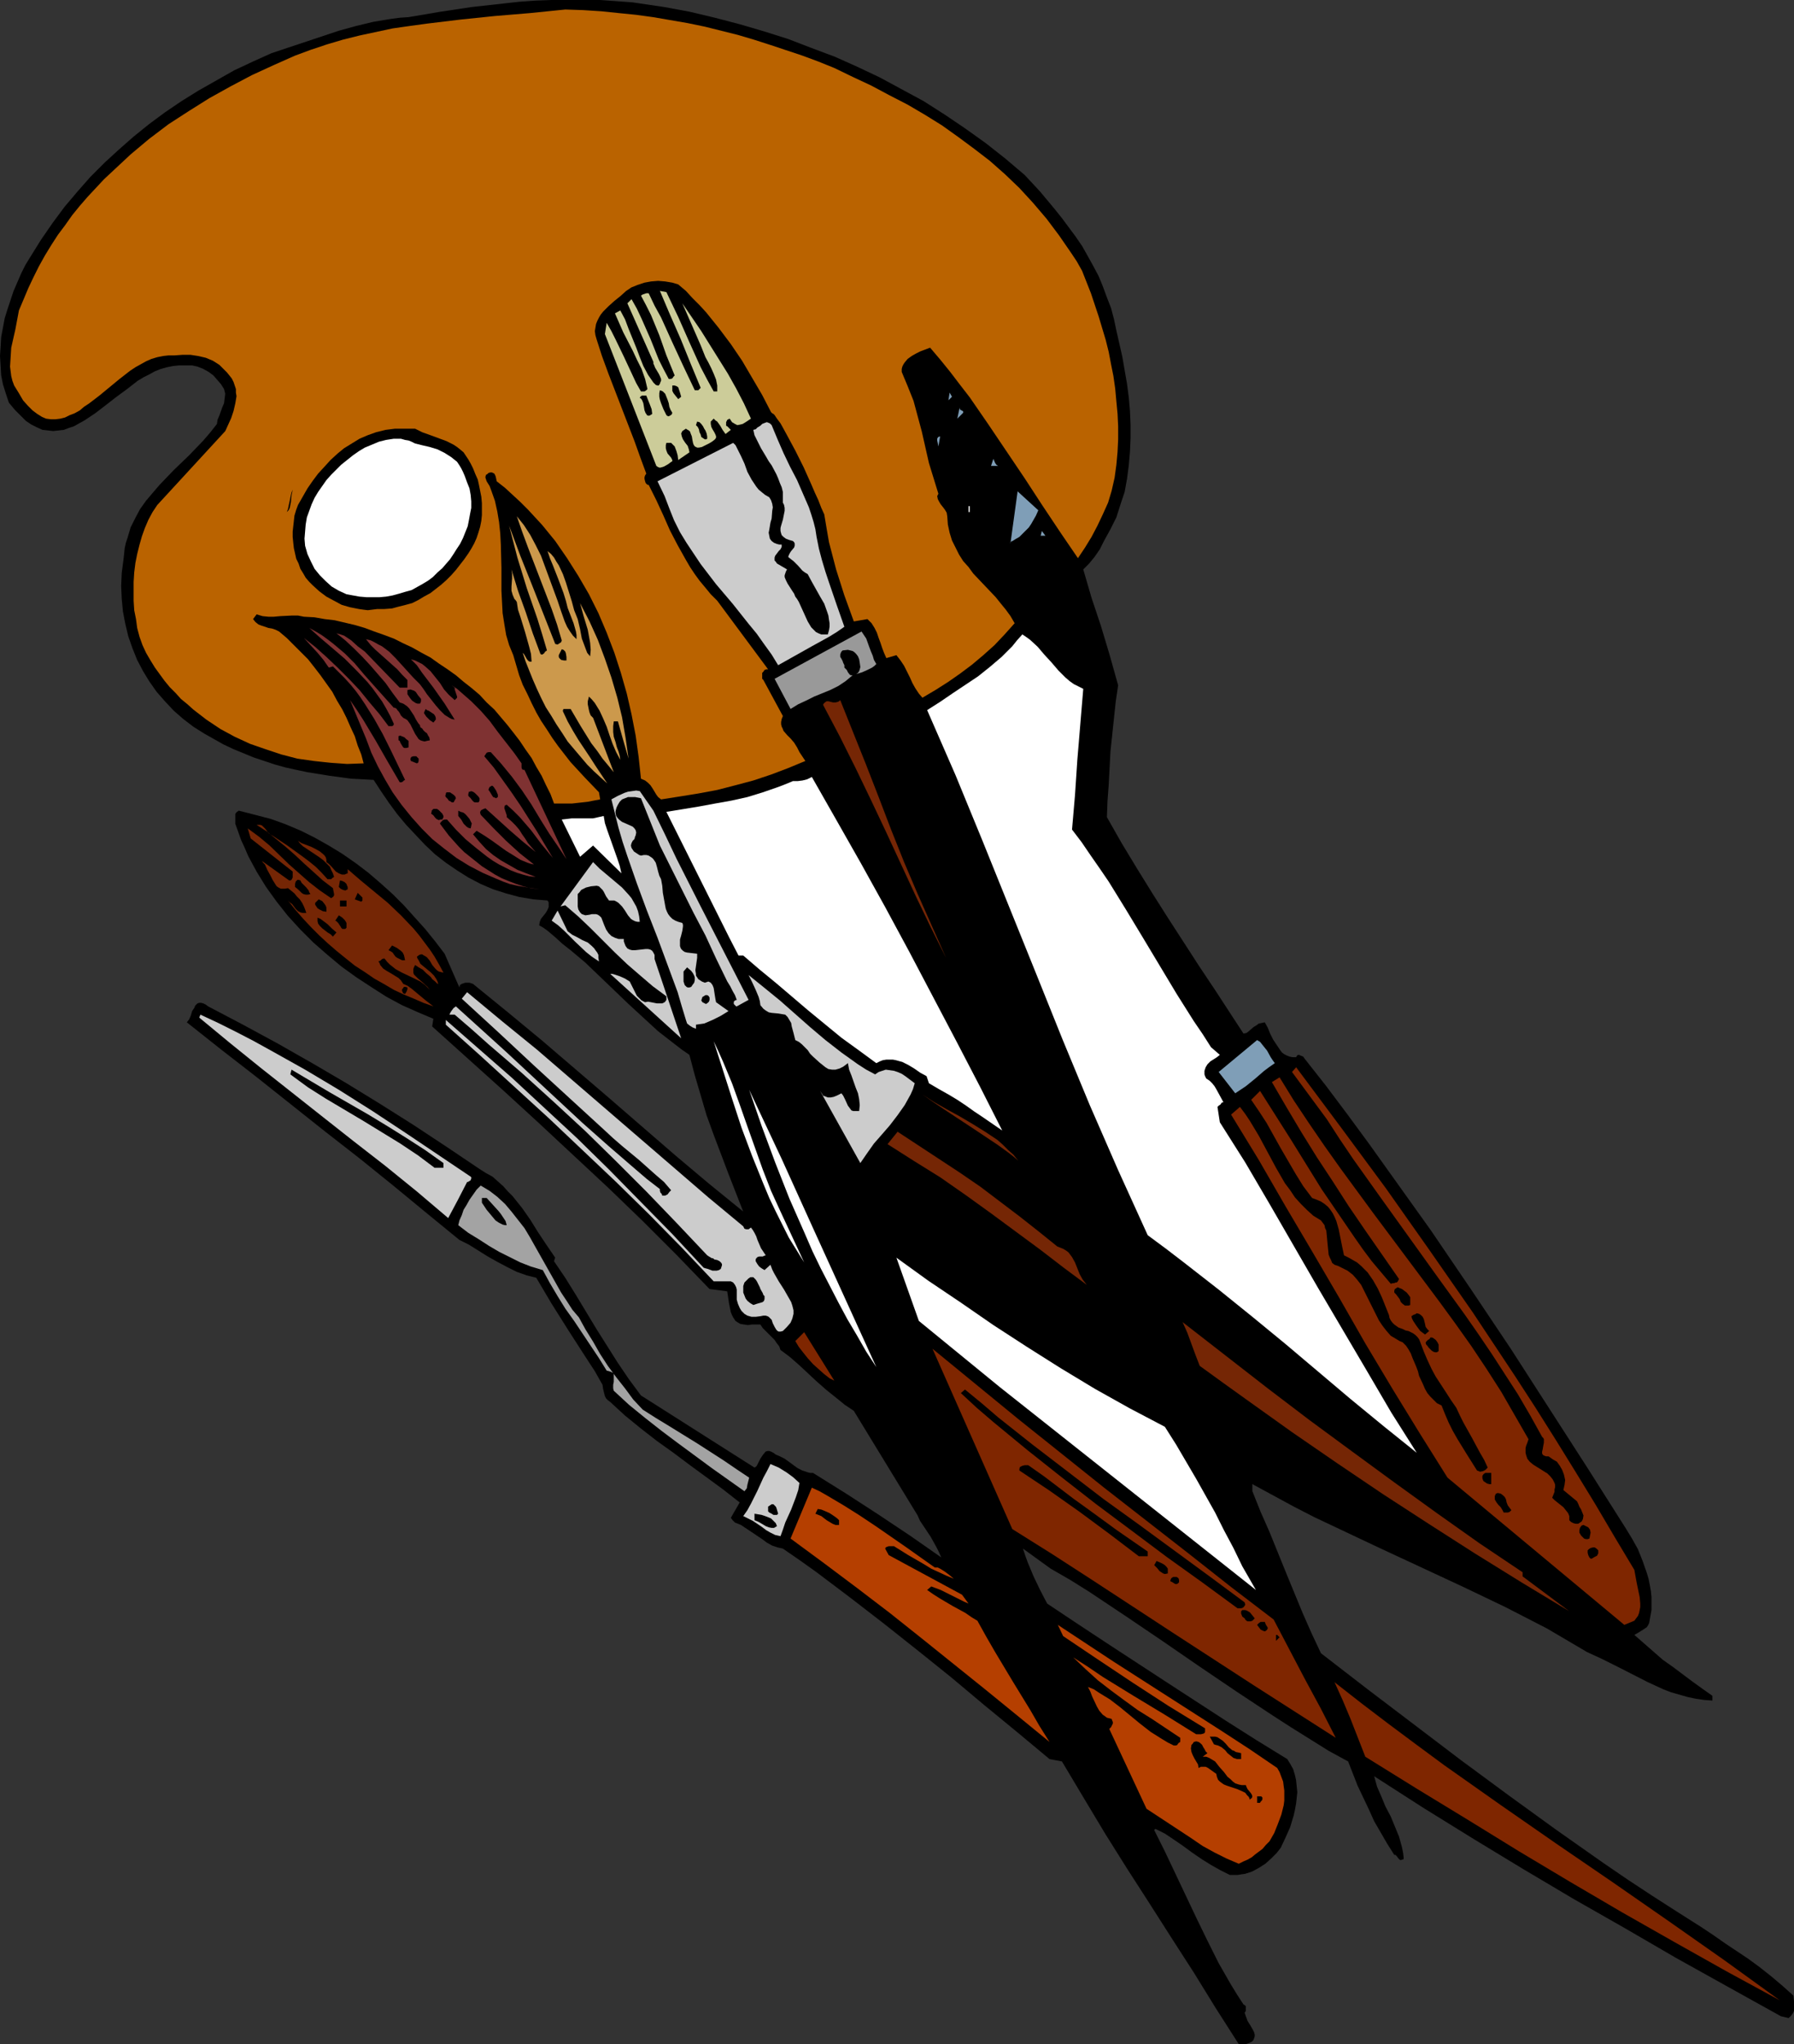 <?xml version="1.0" encoding="UTF-8" standalone="no"?>
<svg
   version="1.0"
   width="129.724mm"
   height="147.789mm"
   id="svg105"
   sodipodi:docname="Palette &amp; Brushes 10.wmf"
   xmlns:inkscape="http://www.inkscape.org/namespaces/inkscape"
   xmlns:sodipodi="http://sodipodi.sourceforge.net/DTD/sodipodi-0.dtd"
   xmlns="http://www.w3.org/2000/svg"
   xmlns:svg="http://www.w3.org/2000/svg">
  <rect width="100%" height="100%" fill="#333333" stroke="none"/>
  <sodipodi:namedview
     id="namedview105"
     pagecolor="#ffffff"
     bordercolor="#000000"
     borderopacity="0.25"
     inkscape:showpageshadow="2"
     inkscape:pageopacity="0.0"
     inkscape:pagecheckerboard="0"
     inkscape:deskcolor="#d1d1d1"
     inkscape:document-units="mm" />
  <defs
     id="defs1">
    <pattern
       id="WMFhbasepattern"
       patternUnits="userSpaceOnUse"
       width="6"
       height="6"
       x="0"
       y="0" />
  </defs>
  <path
     style="fill:#000000;fill-opacity:1;fill-rule:evenodd;stroke:none"
     d="m 280.052,47.827 4.202,4.524 4.04,4.847 1.939,2.424 3.717,5.009 1.778,2.585 1.454,2.585 1.616,2.908 1.454,2.747 1.131,2.747 1.131,3.07 1.131,2.908 0.808,3.07 0.646,3.07 0.808,3.555 0.808,3.555 0.646,3.716 0.646,3.716 0.485,3.716 0.323,3.716 0.162,3.716 v 3.716 l -0.162,3.716 -0.323,3.716 -0.485,3.716 -0.646,3.555 -1.131,3.393 -1.131,3.555 -1.616,3.232 -1.778,3.232 -1.131,2.262 -1.454,2.1 -1.454,1.777 -1.616,1.616 2.262,7.756 2.586,7.756 2.424,8.079 1.131,4.039 1.131,4.039 -0.646,4.363 -0.485,4.524 -0.97,9.21 -0.485,9.21 -0.323,4.363 -0.162,4.363 4.04,7.109 4.202,6.948 4.202,6.786 4.202,6.625 8.565,13.249 4.525,6.786 4.525,6.948 3.07,4.686 0.808,-0.162 0.646,-0.485 1.293,-1.131 0.808,-0.485 0.646,-0.485 0.808,-0.162 0.808,-0.162 0.808,1.454 0.646,1.616 0.808,1.616 0.97,1.454 0.97,1.454 0.485,0.646 0.646,0.485 0.646,0.323 0.808,0.323 0.808,0.162 h 0.97 l 0.162,-0.323 0.323,-0.323 h 0.323 l 0.323,0.162 0.808,0.323 0.323,0.485 5.979,7.594 5.818,7.756 5.818,7.917 5.656,7.917 11.312,15.835 10.989,16.158 10.827,16.158 10.504,16.319 10.504,16.319 10.342,16.319 1.778,2.908 1.616,2.908 1.293,3.232 1.131,3.232 0.485,1.616 0.323,1.616 0.323,1.777 0.162,1.616 v 1.777 1.777 l -0.323,1.777 -0.323,1.777 -0.323,0.646 -0.323,0.485 -0.97,0.646 -1.293,0.808 -1.131,0.646 2.586,2.262 2.586,2.262 2.586,2.262 2.747,1.939 5.171,3.878 2.909,2.1 2.747,1.939 v 1.293 l -2.262,-0.162 -2.262,-0.323 -2.262,-0.485 -2.262,-0.646 -2.262,-0.646 -2.101,-0.808 -4.202,-1.939 -8.242,-4.201 -4.202,-2.1 -4.202,-1.939 -5.494,-3.232 -5.494,-3.232 -5.656,-2.908 -5.656,-2.908 -11.474,-5.494 -23.27,-10.826 -11.635,-5.494 -5.818,-2.747 -5.656,-2.908 -5.656,-3.07 -5.656,-3.07 v 1.939 l 2.262,5.655 2.424,5.494 4.525,11.149 4.525,10.987 2.424,5.494 2.586,5.494 12.766,9.856 25.533,19.389 12.928,9.533 12.928,9.371 13.09,9.21 6.626,4.524 6.626,4.363 6.787,4.363 6.626,4.201 3.394,2.262 3.232,2.262 6.302,4.201 3.07,2.262 3.07,2.424 3.07,2.585 3.07,2.747 0.162,1.616 v 1.777 0.808 l -0.323,0.646 -0.485,0.646 -0.646,0.646 -2.101,-0.485 -14.544,-8.079 -14.221,-7.917 -13.898,-8.079 -13.898,-7.917 -13.898,-8.24 -13.574,-8.24 -13.574,-8.402 -13.574,-8.725 0.808,2.908 1.131,2.585 1.131,2.747 1.454,2.747 1.131,2.747 1.131,2.747 0.808,2.908 0.323,1.616 0.162,1.454 -0.162,0.323 h -0.323 l -0.323,0.162 -0.323,-0.162 -0.323,-0.323 -0.485,-0.646 -0.323,-0.323 h -0.323 l -1.939,-3.07 -1.778,-3.07 -1.778,-3.07 -1.454,-3.232 -3.07,-6.463 -2.586,-6.625 -5.333,-2.908 -5.171,-3.232 -5.171,-3.232 -5.01,-3.232 -10.019,-6.625 -10.019,-6.786 -9.858,-6.786 -10.019,-6.786 -10.181,-6.786 -5.171,-3.232 -5.333,-3.07 -7.595,-5.494 0.646,1.939 0.646,1.777 1.616,3.878 1.778,3.716 1.939,3.716 8.242,5.494 8.08,5.332 16.322,10.664 16.16,10.502 8.403,5.332 8.403,5.17 0.808,1.293 0.808,1.454 0.485,1.616 0.323,1.454 0.162,1.616 0.162,1.616 -0.162,1.616 -0.162,1.454 -0.323,1.777 -0.323,1.454 -0.97,3.232 -1.293,2.908 -1.293,2.747 -1.131,1.454 -1.454,1.454 -1.616,1.454 -1.778,1.131 -1.778,0.969 -1.939,0.646 -1.131,0.162 -0.97,0.162 h -1.131 -0.97 l -2.586,-1.293 -2.586,-1.454 -2.586,-1.616 -2.586,-1.777 -2.424,-1.777 -2.586,-1.777 -2.424,-1.616 -2.586,-1.293 -0.323,0.323 2.909,5.817 2.909,6.14 5.818,12.28 2.909,5.978 3.07,6.14 3.232,5.655 1.778,2.908 1.778,2.747 0.323,0.162 0.323,0.323 v 0.162 0.323 0.808 l -0.323,0.485 0.162,0.485 0.162,0.485 0.485,1.293 0.808,1.293 0.646,1.131 0.323,0.646 0.162,0.646 v 0.485 l -0.162,0.485 -0.162,0.485 -0.485,0.485 -0.646,0.323 -0.97,0.323 h -1.939 l -6.302,-9.856 -5.979,-9.695 -6.141,-9.533 -5.979,-9.371 -6.141,-9.533 -5.979,-9.533 -5.818,-9.695 -5.979,-10.018 -3.394,-0.646 -8.726,-7.271 -9.05,-7.433 -9.05,-7.594 -9.05,-7.271 -9.373,-7.433 -9.211,-7.109 -9.211,-6.948 -4.525,-3.232 -4.686,-3.232 -1.454,-0.323 -1.454,-0.485 -1.454,-0.808 -1.293,-0.969 -2.909,-1.939 -1.454,-0.969 -1.454,-0.969 -0.808,-0.323 -0.808,-0.323 -0.646,-0.646 -0.485,-0.646 2.424,-4.201 -4.525,-3.555 -9.05,-6.625 -4.525,-3.393 -4.525,-3.232 -4.363,-3.393 -4.363,-3.555 -4.04,-3.716 -0.646,-0.485 -0.485,-0.485 -0.323,-0.646 -0.162,-0.646 -0.323,-1.293 -0.162,-1.131 -2.101,-3.716 -2.424,-3.716 -4.686,-7.271 -4.686,-7.433 -2.101,-3.555 -2.101,-3.555 -1.293,-0.323 -1.293,-0.323 -2.747,-0.969 -2.586,-1.293 -2.747,-1.454 -2.586,-1.454 -2.586,-1.616 -2.586,-1.616 -2.586,-1.293 -8.888,-7.271 -9.211,-7.594 -9.211,-7.433 -9.534,-7.433 -18.907,-15.027 -9.373,-7.271 -9.373,-7.433 0.646,-0.808 0.485,-1.131 0.323,-1.131 0.646,-0.969 0.162,-0.485 0.323,-0.323 0.323,-0.323 0.485,-0.162 h 0.485 l 0.646,0.162 0.646,0.323 0.646,0.485 9.534,5.009 9.534,5.17 9.373,5.332 9.373,5.494 9.211,5.655 9.211,5.817 9.05,5.978 8.888,5.978 1.778,1.131 1.778,0.969 1.454,1.293 1.454,1.293 1.293,1.454 1.293,1.293 2.586,3.232 2.262,3.232 2.101,3.393 2.262,3.393 2.424,3.555 -0.323,0.969 3.07,4.524 2.909,4.686 5.656,9.371 5.818,9.21 3.07,4.524 3.232,4.363 31.027,19.712 0.323,-0.162 0.323,-0.323 0.485,-0.969 0.485,-0.969 0.646,-0.969 0.646,-0.808 0.162,-0.162 0.485,-0.162 h 0.485 l 0.485,0.162 0.646,0.323 0.646,0.485 1.131,0.485 1.293,0.646 1.131,0.808 2.424,1.777 1.293,0.646 1.454,0.485 0.646,0.162 h 0.808 l 9.05,5.655 8.726,5.655 8.726,5.817 8.565,5.978 -0.646,-1.454 -0.646,-1.293 -0.808,-1.454 -0.808,-1.454 -0.97,-1.454 -0.97,-1.454 -0.97,-1.454 -0.646,-1.454 -17.453,-28.599 -2.424,-1.616 -2.586,-2.1 -2.424,-1.939 -2.586,-2.262 -4.848,-4.524 -2.586,-2.262 -2.586,-1.939 -0.323,-0.969 -0.646,-0.808 -0.646,-0.969 -0.808,-0.808 -1.616,-1.616 -0.808,-0.808 -0.646,-0.969 h -2.262 l -1.131,0.162 -1.131,-0.162 -0.97,-0.162 -0.808,-0.485 -0.485,-0.323 -0.323,-0.485 -0.323,-0.485 -0.323,-0.646 -0.323,-0.808 -0.162,-0.808 -0.323,-1.616 -0.485,-3.232 -4.848,-0.646 -9.05,-9.371 -9.211,-9.21 -9.373,-9.048 -9.534,-8.887 -9.534,-8.887 -9.696,-8.887 -19.392,-17.45 0.323,-2.1 -4.202,-1.777 -4.363,-1.939 -4.202,-2.262 -4.04,-2.585 -4.202,-2.747 -4.04,-2.908 -3.878,-3.232 -3.878,-3.393 -3.555,-3.555 -3.394,-3.716 -3.07,-3.878 -2.909,-4.039 -2.586,-4.201 -1.131,-2.1 -1.131,-2.1 -0.97,-2.262 -0.97,-2.1 -0.808,-2.262 -0.808,-2.262 v -1.131 -0.646 -0.323 -0.485 l 0.162,-0.323 0.323,-0.323 0.485,-0.323 4.363,1.131 4.363,1.131 4.04,1.454 4.202,1.777 3.878,1.939 3.717,2.1 3.717,2.262 3.717,2.585 3.394,2.585 3.394,2.908 3.232,2.908 3.07,3.07 2.909,3.232 2.909,3.232 2.747,3.393 2.586,3.393 4.04,9.21 0.162,-0.646 0.485,-0.323 0.485,-0.162 0.485,-0.162 h 1.131 l 0.97,0.323 9.534,7.756 9.373,7.756 18.099,15.511 18.099,15.673 9.211,7.756 9.534,7.756 -4.04,-10.341 -4.04,-10.664 -1.939,-5.332 -1.616,-5.494 -1.616,-5.494 -1.454,-5.494 -2.101,-1.454 -2.101,-1.616 -4.363,-3.393 -4.04,-3.716 -4.04,-3.716 -4.04,-3.878 -3.878,-3.716 -3.878,-3.716 -4.04,-3.393 -2.262,-1.777 -1.939,-1.777 -2.101,-1.777 -1.131,-0.808 -1.131,-0.646 0.162,-0.969 0.323,-0.808 0.646,-0.808 0.646,-0.808 0.485,-0.808 0.323,-0.808 v -0.808 -0.485 l -0.323,-0.485 -1.939,-0.162 -1.939,-0.162 -3.878,-0.646 -3.555,-0.969 -3.555,-1.131 -3.394,-1.454 -3.394,-1.777 -3.07,-1.939 -3.07,-2.1 -2.909,-2.262 -2.747,-2.585 -2.586,-2.747 -2.586,-2.747 -2.424,-2.908 -2.262,-3.07 -2.101,-3.07 -2.101,-3.232 -6.141,-0.323 -5.979,-0.808 -5.979,-0.969 -3.07,-0.646 -2.909,-0.646 -2.909,-0.808 -2.909,-0.969 -2.909,-0.969 -2.747,-1.131 -2.747,-1.131 -2.747,-1.293 -2.586,-1.454 -2.586,-1.454 -3.07,-1.939 -2.747,-2.1 -2.586,-2.262 -2.424,-2.585 -2.262,-2.585 -1.939,-2.747 -1.778,-2.908 -1.616,-3.07 -1.293,-3.232 -1.131,-3.232 -0.808,-3.393 -0.646,-3.393 -0.323,-3.393 -0.162,-3.555 0.162,-3.555 0.485,-3.716 0.162,-1.454 0.162,-1.616 0.323,-1.454 0.485,-1.454 0.808,-2.747 1.293,-2.585 1.293,-2.424 1.616,-2.262 1.778,-2.1 1.939,-2.262 3.878,-4.039 4.202,-4.039 3.878,-4.039 1.939,-2.262 1.778,-2.262 0.162,-1.131 0.485,-1.131 0.808,-2.262 0.485,-1.131 0.162,-1.293 0.162,-1.293 -0.323,-1.293 -0.808,-1.293 -0.97,-1.131 -1.131,-1.293 -1.293,-0.969 -1.454,-0.808 -1.616,-0.646 -1.454,-0.323 h -0.97 -0.808 -1.778 l -1.616,0.162 -1.616,0.323 -1.778,0.485 -1.616,0.646 -1.454,0.808 -1.616,0.808 -1.616,0.969 -2.909,2.262 -3.07,2.262 -2.909,2.262 -2.747,2.1 -2.909,1.939 -1.454,0.808 -1.454,0.808 -1.454,0.485 -1.293,0.485 -1.454,0.162 -1.454,0.162 -1.454,-0.162 -1.454,-0.162 -1.454,-0.646 L 8.565,116.012 7.11,115.043 5.656,113.589 4.04,111.973 2.424,110.034 1.616,107.61 0.808,105.025 0.323,102.601 0.162,100.016 0,97.269 0.162,94.846 0.323,92.099 0.808,89.514 1.293,86.928 l 0.808,-2.585 0.808,-2.424 0.808,-2.424 2.101,-4.847 1.131,-2.262 1.293,-2.1 2.909,-4.686 3.232,-4.686 3.232,-4.363 3.555,-4.201 3.555,-4.039 3.878,-3.878 3.878,-3.555 4.04,-3.555 4.202,-3.393 4.363,-3.232 4.525,-3.07 4.686,-2.908 4.848,-2.747 4.848,-2.747 5.171,-2.424 5.01,-2.262 9.211,-3.07 9.211,-3.07 4.686,-1.293 4.686,-1.131 4.848,-0.808 2.424,-0.323 2.424,-0.162 8.565,-1.454 8.565,-1.293 8.726,-0.969 4.363,-0.485 4.525,-0.323 L 150.773,0 h 4.363 4.525 4.363 l 4.525,0.323 4.363,0.323 4.363,0.646 4.363,0.646 6.949,1.293 6.787,1.616 6.787,1.777 6.626,1.939 6.626,2.1 6.302,2.424 6.464,2.424 6.141,2.747 6.141,2.908 5.979,3.232 5.979,3.232 5.818,3.716 5.494,3.716 5.656,4.039 5.333,4.201 z"
     id="path1" />
  <path
     style="fill:#ba6300;fill-opacity:1;fill-rule:evenodd;stroke:none"
     d="m 228.017,18.581 5.01,2.424 5.171,2.424 4.848,2.585 5.01,2.585 4.686,2.747 4.686,2.908 4.525,3.232 4.363,3.232 4.202,3.232 4.202,3.716 3.878,3.716 3.717,4.039 3.717,4.363 3.394,4.524 3.232,4.686 1.616,2.424 1.454,2.585 2.424,6.14 2.101,6.301 0.97,3.232 0.97,3.232 0.808,3.232 0.646,3.393 0.646,3.232 0.485,3.393 0.323,3.555 0.323,3.393 0.162,3.393 v 3.555 l -0.162,3.393 -0.323,3.555 -0.485,3.555 -0.808,3.555 -0.97,3.232 -1.454,3.232 -1.454,3.07 -1.616,3.07 -1.778,2.908 -1.939,2.908 -4.848,-7.109 -4.848,-7.271 -2.424,-3.716 -2.424,-3.716 -5.01,-7.433 -5.01,-7.433 -5.01,-7.271 -2.747,-3.555 -2.586,-3.393 -2.747,-3.393 -2.747,-3.232 -1.293,0.485 -1.293,0.485 -1.293,0.646 -1.131,0.646 -1.131,0.808 -0.808,0.969 -0.323,0.485 -0.323,0.646 -0.162,0.646 v 0.808 l 0.808,1.939 0.808,1.939 1.616,4.039 1.131,4.201 1.131,4.201 1.939,8.564 1.293,4.201 1.293,4.201 -0.162,0.323 -0.162,0.323 0.162,0.808 0.323,0.646 0.485,0.808 0.646,0.808 0.485,0.646 0.485,0.808 0.162,0.969 0.162,2.262 0.485,2.262 0.646,2.1 0.97,1.939 0.97,1.939 1.131,1.777 1.454,1.616 1.293,1.777 3.07,3.232 3.07,3.232 1.293,1.616 1.454,1.777 1.293,1.777 1.131,1.939 -2.747,3.07 -2.747,2.908 -3.07,2.747 -3.07,2.585 -3.232,2.424 -3.232,2.262 -3.555,2.262 -3.555,2.1 -0.97,-1.131 -0.97,-1.454 -0.808,-1.454 -0.646,-1.454 -1.616,-3.232 -0.97,-1.454 -1.131,-1.454 -2.747,0.808 -0.646,-1.454 -0.485,-1.293 -0.485,-1.454 -0.485,-1.293 -0.485,-1.454 -0.646,-1.293 -0.808,-1.293 -1.131,-1.131 -3.717,0.646 -2.586,-7.109 -1.131,-3.555 -1.131,-3.555 -0.97,-3.716 -0.97,-3.716 -0.646,-3.716 -0.646,-3.878 -0.808,-1.777 -0.808,-2.1 -0.97,-2.1 -0.97,-2.262 -2.101,-4.686 -2.262,-4.524 -1.131,-2.1 -1.131,-2.1 -0.97,-1.777 -0.808,-1.454 -0.97,-1.293 -0.323,-0.485 -0.323,-0.485 -0.323,-0.323 -0.323,-0.162 -0.162,-0.162 -0.162,-0.162 -2.424,-4.686 -2.747,-4.686 -2.747,-4.686 -3.07,-4.524 -3.394,-4.524 -3.394,-4.201 -1.778,-1.939 -1.939,-1.939 -1.778,-1.939 -2.101,-1.777 -1.616,-0.485 -1.939,-0.323 -1.939,-0.162 -1.939,0.162 -1.778,0.323 -1.939,0.646 -1.616,0.646 -1.454,0.969 -1.616,1.454 -1.616,1.293 -1.616,1.454 -1.454,1.454 -0.646,0.808 -0.485,0.808 -0.485,0.969 -0.323,0.808 -0.162,0.969 -0.162,0.969 0.162,1.131 0.323,1.131 1.454,4.524 1.778,4.847 3.555,9.21 3.555,9.21 1.616,4.524 1.616,4.363 -0.323,0.485 -0.162,0.485 v 0.485 l 0.162,0.646 0.162,0.485 0.323,0.323 0.162,0.162 h 0.323 l 2.101,4.201 1.939,4.201 1.778,4.039 2.101,4.039 2.262,4.039 1.131,1.939 1.293,1.939 1.293,1.777 1.616,1.939 1.454,1.777 1.778,1.777 13.898,18.743 h -0.485 l -0.485,0.162 -0.323,0.485 -0.323,0.323 v 0.485 0.646 0.485 l 0.323,0.323 5.333,9.856 -0.323,0.808 -0.162,0.808 v 0.646 l 0.162,0.646 0.323,0.646 0.162,0.485 0.97,1.131 0.97,0.969 0.97,1.131 0.808,1.293 0.323,0.646 0.323,0.646 1.616,2.424 -4.686,1.939 -4.686,1.777 -4.848,1.616 -4.848,1.293 -5.01,1.293 -5.171,0.969 -5.01,0.808 -5.171,0.808 -0.808,-0.646 -0.485,-0.646 -0.485,-0.808 -0.485,-0.808 -0.646,-0.969 -0.646,-0.646 -0.808,-0.646 -1.131,-0.485 -0.646,-5.978 -0.808,-5.817 -1.131,-5.817 -1.293,-5.655 -1.616,-5.655 -1.778,-5.494 -2.101,-5.494 -2.262,-5.332 -2.586,-5.17 -2.909,-5.009 -3.07,-4.847 -3.232,-4.686 -3.555,-4.363 -3.878,-4.201 -2.101,-2.1 -2.101,-1.939 -2.101,-1.939 -2.262,-1.777 -0.162,-0.808 -0.162,-0.646 -0.162,-0.323 -0.162,-0.323 -0.323,-0.162 -0.323,-0.162 h -0.485 l -0.485,0.162 -0.323,0.323 -0.323,0.162 -0.162,0.485 v 0.323 l 0.162,0.485 0.162,0.485 0.808,1.293 0.485,1.293 0.97,2.747 0.646,2.908 0.485,2.908 0.323,3.07 0.162,3.07 0.162,6.301 v 6.301 l 0.162,3.07 0.162,3.07 0.485,3.07 0.485,2.908 0.808,2.747 1.131,2.747 0.808,2.747 0.808,2.747 0.97,2.585 1.293,2.585 1.131,2.424 1.293,2.585 1.293,2.262 1.616,2.424 1.454,2.262 1.616,2.262 3.394,4.363 3.878,4.201 3.878,4.039 0.323,1.939 -1.778,0.323 -1.616,0.323 -2.909,0.323 -1.454,0.162 h -1.454 -1.616 -1.778 l -0.97,-2.585 -1.293,-2.585 -1.131,-2.424 -1.454,-2.424 -1.293,-2.424 -1.616,-2.262 -1.616,-2.424 -1.616,-2.1 -1.778,-2.262 -1.778,-2.1 -1.778,-2.1 -2.101,-1.939 -1.939,-2.1 -2.101,-1.777 -2.262,-1.777 -2.101,-1.777 -2.262,-1.616 -2.424,-1.616 -2.262,-1.616 -2.424,-1.293 -2.586,-1.454 -2.424,-1.131 -2.586,-1.293 -2.586,-0.969 -2.747,-0.969 -2.586,-0.969 -2.747,-0.808 -2.747,-0.646 -2.747,-0.646 -2.747,-0.323 -2.747,-0.485 -2.909,-0.162 -1.616,-0.323 H 79.83 l -3.232,0.162 -1.778,0.162 h -1.454 l -1.616,-0.162 -1.616,-0.485 -0.97,1.293 0.646,0.808 0.808,0.646 0.808,0.323 0.97,0.323 0.97,0.323 0.97,0.162 0.97,0.323 0.97,0.485 2.101,1.777 1.939,1.939 1.939,1.939 1.939,1.939 1.778,2.262 1.616,2.1 1.616,2.262 1.616,2.262 1.293,2.424 1.454,2.424 1.131,2.262 1.131,2.585 1.131,2.424 0.808,2.585 0.97,2.424 0.646,2.424 -4.525,0.162 -4.525,-0.323 -4.525,-0.485 -4.525,-0.646 -4.363,-1.131 -4.363,-1.454 -4.202,-1.454 -4.202,-1.939 -3.878,-2.1 -3.878,-2.585 -3.555,-2.747 -1.616,-1.454 -1.778,-1.454 -1.454,-1.616 -1.616,-1.616 -1.454,-1.777 -1.293,-1.777 -1.293,-1.777 -1.293,-2.1 -1.131,-1.939 -0.97,-2.1 -0.808,-2.262 -0.646,-2.424 -0.323,-2.424 -0.485,-2.424 -0.162,-2.585 v -2.585 -2.585 l 0.162,-2.585 0.323,-2.585 0.485,-2.424 0.646,-2.585 0.646,-2.262 0.808,-2.262 0.97,-2.262 1.131,-2.1 1.293,-1.939 18.584,-20.197 0.808,-1.777 0.808,-1.777 0.646,-1.939 0.485,-2.1 0.323,-1.939 -0.162,-0.969 v -0.969 l -0.323,-0.969 -0.323,-0.969 -0.485,-0.969 -0.646,-0.808 -0.646,-0.808 -0.646,-0.646 -1.454,-1.454 -1.778,-1.131 -1.939,-0.808 -2.101,-0.485 -2.101,-0.323 h -2.101 l -2.262,0.162 h -1.616 l -1.454,0.162 -1.616,0.323 -1.616,0.485 -1.454,0.646 -1.454,0.808 -1.454,0.808 -1.454,0.969 -2.909,2.262 -2.747,2.262 -2.747,2.262 -2.747,2.1 -1.454,0.969 -1.131,0.969 -1.454,0.808 -1.293,0.485 -1.293,0.646 -1.293,0.323 -1.293,0.162 h -1.293 l -1.293,-0.162 -1.131,-0.485 -1.293,-0.808 -1.293,-0.969 -1.293,-1.293 -1.293,-1.454 -1.131,-1.939 -1.293,-2.1 -0.485,-1.293 -0.323,-1.293 -0.162,-1.293 -0.162,-1.293 0.162,-2.585 0.162,-2.585 1.131,-5.009 0.485,-2.585 0.485,-2.585 1.293,-3.07 1.293,-3.07 1.454,-3.07 1.454,-2.908 1.616,-2.908 1.778,-2.908 1.778,-2.747 1.939,-2.585 1.939,-2.747 2.101,-2.585 2.101,-2.424 2.262,-2.424 2.262,-2.424 2.424,-2.262 4.848,-4.524 5.01,-4.201 5.333,-4.039 5.494,-3.555 5.656,-3.555 5.818,-3.232 5.818,-3.07 5.979,-2.747 5.818,-2.585 4.363,-1.616 4.363,-1.454 4.363,-1.293 4.525,-1.131 4.525,-0.969 4.525,-0.969 4.525,-0.646 4.686,-0.646 9.373,-1.131 9.373,-0.969 9.696,-0.808 9.534,-0.969 4.848,0.162 5.01,0.323 4.686,0.485 4.848,0.485 4.686,0.646 4.686,0.808 4.686,0.808 4.686,0.969 4.525,1.131 4.525,1.131 4.363,1.293 4.525,1.454 4.363,1.454 4.363,1.454 4.363,1.616 z"
     id="path2" />
  <path
     style="fill:#cccc99;fill-opacity:1;fill-rule:evenodd;stroke:none"
     d="m 182.123,79.819 1.616,3.393 1.616,3.393 3.07,6.948 3.07,6.786 1.778,3.393 1.778,3.232 h 0.97 v -0.808 -0.808 l -0.323,-1.616 -0.646,-1.616 -0.646,-1.454 -0.808,-1.616 -0.808,-1.454 -0.646,-1.616 -0.646,-1.616 -5.01,-11.472 5.171,7.594 4.848,7.756 2.424,3.878 2.262,4.039 2.101,4.039 1.939,4.201 -1.454,0.969 -0.808,0.485 -0.646,0.162 -0.808,0.162 -0.646,-0.323 -0.808,-0.485 -0.323,-0.485 -0.323,-0.485 -0.646,0.323 -0.323,0.646 v 0.485 0.485 l 0.323,0.162 0.97,0.969 -1.454,1.131 -0.808,-1.131 -0.646,-1.131 -0.808,-1.131 -0.485,-0.323 -0.485,-0.485 -0.485,0.485 -0.323,0.323 v 0.323 0.323 l 0.162,0.808 0.323,0.646 0.485,0.808 0.323,0.646 0.162,0.485 v 0.323 l -0.162,0.323 -0.323,0.323 -0.646,0.485 -0.808,0.485 -0.97,0.485 -0.97,0.485 -0.808,0.162 h -0.485 l -0.323,-0.162 -0.323,-0.162 -0.323,-0.485 -0.162,-0.485 -0.162,-0.808 -0.162,-0.969 -0.323,-0.808 -0.162,-0.485 -0.323,-0.323 -0.323,-0.162 -0.485,-0.323 -0.485,0.323 -0.485,0.323 -0.162,0.323 -0.162,0.323 0.162,0.808 0.323,0.808 0.646,0.969 0.646,0.808 0.323,0.969 0.162,0.808 -3.07,2.1 -0.162,-1.293 -0.323,-1.131 -0.485,-1.293 -0.485,-0.485 -0.485,-0.485 h -1.293 l -0.162,0.646 v 0.808 l 0.162,0.646 0.323,0.808 0.97,1.131 0.323,0.646 v 0.323 l -0.485,0.323 -0.646,0.485 -1.131,0.646 -0.485,0.162 -0.646,0.162 -0.485,-0.162 -0.485,-0.323 -14.059,-36.032 0.485,-3.07 1.293,2.262 1.131,2.262 2.262,4.686 2.262,4.847 1.131,2.424 1.293,2.262 h 0.485 0.485 l 0.485,-0.323 0.323,-0.323 -0.646,-2.747 -0.97,-2.747 -1.293,-2.585 -1.131,-2.424 -2.586,-5.009 -1.131,-2.585 -1.131,-2.585 1.454,-0.808 1.293,2.424 0.97,2.585 2.101,5.17 0.97,2.585 0.97,2.424 1.293,2.424 1.454,2.1 0.323,0.323 0.323,0.323 0.485,0.162 h 0.323 l 0.323,-0.485 0.162,-0.485 0.162,-0.323 v -0.485 l -0.323,-0.808 -0.323,-0.646 -0.97,-1.616 -0.323,-0.808 -0.162,-0.323 v -0.485 l -7.11,-15.996 1.131,-1.131 1.454,2.585 1.293,2.747 2.424,5.494 2.262,5.655 1.293,2.585 1.454,2.747 h 0.323 0.162 l 0.485,-0.162 0.323,-0.485 0.323,-0.323 -2.262,-5.494 -1.939,-5.494 -2.262,-5.494 -1.293,-2.585 -1.454,-2.747 0.485,-0.323 0.485,-0.162 0.485,-0.162 h 0.646 l 1.616,3.393 1.778,3.232 3.07,6.786 3.07,6.625 3.07,6.463 h 0.485 0.485 l 0.323,-0.323 0.323,-0.323 -2.747,-6.625 -2.747,-6.786 -2.909,-6.625 -2.747,-6.463 z"
     id="path3" />
  <path
     style="fill:#000000;fill-opacity:1;fill-rule:evenodd;stroke:none"
     d="m 186.163,108.418 -0.808,0.646 -0.646,-0.808 -0.646,-0.808 -0.323,-0.646 v -0.485 -0.485 -0.485 h 0.646 l 0.485,0.162 0.485,0.323 0.162,0.485 0.323,0.969 z"
     id="path4" />
  <path
     style="fill:#000000;fill-opacity:1;fill-rule:evenodd;stroke:none"
     d="m 183.739,112.781 -0.162,0.485 -0.485,0.323 -0.323,0.162 h -0.162 l -0.323,-0.162 -0.162,-0.162 -0.808,-1.616 -0.646,-1.616 -0.323,-0.969 -0.162,-0.808 v -0.969 l 0.162,-0.808 0.485,0.162 0.323,0.162 0.646,0.646 0.323,0.808 0.323,0.808 0.323,0.969 0.162,0.969 0.323,0.808 z"
     id="path5" />
  <path
     style="fill:#7f9eb7;fill-opacity:1;fill-rule:evenodd;stroke:none"
     d="m 259.206,109.388 0.323,-2.1 0.646,1.131 z"
     id="path6" />
  <path
     style="fill:#000000;fill-opacity:1;fill-rule:evenodd;stroke:none"
     d="m 178.245,113.104 -0.485,0.323 -0.323,0.162 h -0.323 l -0.323,-0.162 -0.162,-0.323 -0.162,-0.162 -0.323,-0.808 -0.162,-0.969 -0.162,-0.969 -0.323,-0.808 -0.323,-0.485 -0.323,-0.162 0.162,-0.323 0.162,-0.162 0.323,-0.162 h 1.131 l 0.97,2.424 0.485,1.293 z"
     id="path7" />
  <path
     style="fill:#7f9eb7;fill-opacity:1;fill-rule:evenodd;stroke:none"
     d="m 263.246,112.781 -1.616,1.616 0.646,-3.07 v 0.323 l 0.162,0.323 0.323,0.162 0.323,0.162 0.162,0.162 z"
     id="path8" />
  <path
     style="fill:#000000;fill-opacity:1;fill-rule:evenodd;stroke:none"
     d="m 193.273,119.89 -0.323,0.162 h -0.323 l -0.485,-0.323 -0.485,-0.323 -0.162,-0.646 -0.323,-0.646 -0.162,-0.808 -0.323,-0.646 -0.485,-0.485 0.323,-0.969 0.646,0.162 0.485,0.485 0.485,0.646 0.323,0.646 0.323,0.485 0.323,0.808 0.162,0.808 z"
     id="path9" />
  <path
     style="fill:#cccccc;fill-opacity:1;fill-rule:evenodd;stroke:none"
     d="m 210.888,116.174 1.616,3.878 1.616,3.716 1.778,3.716 1.939,3.716 1.616,3.716 1.616,3.716 0.646,1.939 0.646,2.1 0.485,1.939 0.323,2.1 0.646,3.232 0.808,3.07 0.97,3.232 0.97,2.908 2.101,6.14 2.101,5.978 -2.101,1.454 -2.101,1.293 -4.686,2.585 -9.211,5.17 -1.778,-2.908 -2.101,-2.908 -1.939,-2.747 -2.262,-2.747 -4.363,-5.494 -4.525,-5.332 -4.202,-5.494 -1.939,-2.908 -1.939,-2.908 -1.778,-2.908 -1.616,-3.232 -1.293,-3.232 -1.293,-3.393 -1.939,-4.039 20.685,-10.502 0.646,0.646 0.485,0.969 0.97,1.939 0.97,2.1 0.808,2.262 1.131,2.1 0.646,0.969 0.646,0.969 0.646,0.808 0.97,0.808 0.808,0.646 1.131,0.646 0.485,0.808 0.323,0.969 0.162,0.969 -0.162,0.969 -0.162,2.1 -0.323,1.131 -0.323,1.939 -0.162,0.808 0.162,0.808 0.162,0.808 0.485,0.646 0.646,0.485 0.808,0.323 0.646,0.162 h 0.646 v 0.323 0.323 l -0.323,0.646 -0.485,0.485 -0.485,0.646 -0.485,0.646 -0.162,0.485 v 0.485 0.323 l 0.323,0.323 0.323,0.485 2.747,1.616 -0.323,0.646 -0.162,0.485 -0.162,0.485 v 0.485 l 0.323,0.808 0.485,0.969 1.131,1.777 0.646,0.969 0.323,0.808 0.485,0.646 0.485,0.808 0.808,1.777 0.808,1.777 0.808,1.777 0.485,0.808 0.485,0.808 0.646,0.646 0.646,0.646 0.646,0.323 0.808,0.323 h 0.808 0.97 l 0.323,-1.131 0.162,-0.969 v -0.969 l -0.162,-0.969 -0.162,-1.131 -0.323,-0.969 -0.808,-2.262 -1.131,-1.939 -2.262,-4.039 -1.131,-2.1 -0.808,-0.485 -0.646,-0.485 -1.131,-1.293 -1.293,-1.293 -0.646,-0.485 -0.808,-0.646 0.162,-0.485 0.323,-0.646 0.323,-0.485 0.808,-0.969 0.162,-0.485 v -0.646 l -0.162,-0.323 -0.323,-0.323 -1.131,-0.323 -0.808,-0.323 -0.646,-0.485 -0.485,-0.485 -0.162,-0.485 -0.162,-0.646 v -0.808 l 0.162,-0.646 0.485,-1.616 0.323,-1.616 0.162,-0.808 v -0.808 l -0.162,-0.808 -0.323,-0.646 v -1.454 -1.454 l -0.323,-1.293 -0.485,-1.131 -0.485,-1.293 -0.485,-1.131 -1.293,-2.424 -0.808,-1.131 -0.646,-1.131 -1.454,-2.424 -1.131,-2.262 -0.646,-1.293 -0.323,-1.454 0.646,-0.162 0.485,-0.485 0.808,-0.485 0.485,-0.485 0.808,-0.323 0.485,-0.162 0.808,0.323 0.162,0.162 z"
     id="path10" />
  <path
     style="fill:#000000;fill-opacity:1;fill-rule:evenodd;stroke:none"
     d="m 128.633,126.676 0.646,1.293 0.646,1.616 0.646,1.454 0.323,1.454 0.323,1.616 0.323,1.616 0.162,1.777 v 1.616 1.616 l -0.162,1.616 -0.323,1.616 -0.485,1.616 -0.485,1.454 -0.646,1.454 -0.808,1.454 -0.808,1.293 -1.131,1.616 -1.131,1.454 -1.131,1.454 -1.293,1.454 -1.293,1.293 -1.454,1.293 -1.454,1.131 -1.454,1.131 -1.778,0.969 -1.616,0.969 -1.616,0.808 -1.778,0.485 -1.939,0.485 -1.778,0.485 -2.101,0.162 h -1.939 l -1.293,0.162 -1.293,0.162 -1.293,-0.162 -1.131,-0.162 -2.424,-0.485 -2.262,-0.646 -2.101,-1.131 -2.101,-1.131 -1.939,-1.454 -1.778,-1.616 -0.97,-0.969 -0.97,-1.131 -0.646,-1.131 -0.808,-1.293 -0.485,-1.454 -0.646,-1.293 -0.323,-1.454 -0.323,-1.454 -0.162,-1.454 -0.162,-1.616 v -1.454 l 0.162,-1.454 0.162,-1.454 0.162,-1.454 0.485,-1.616 0.485,-1.293 1.293,-2.262 1.293,-2.262 1.454,-2.1 1.454,-1.939 1.778,-1.939 1.616,-1.777 1.939,-1.777 1.778,-1.454 2.101,-1.293 2.101,-1.293 2.262,-0.969 2.262,-0.808 2.586,-0.646 2.586,-0.323 h 2.586 2.909 l 1.939,0.969 2.262,0.808 4.363,1.616 1.939,0.969 0.97,0.646 0.808,0.646 0.97,0.808 0.646,0.969 0.646,0.969 z"
     id="path11" />
  <path
     style="fill:#ffffff;fill-opacity:1;fill-rule:evenodd;stroke:none"
     d="m 260.176,118.921 -0.646,3.07 z"
     id="path12" />
  <path
     style="fill:#7f9eb7;fill-opacity:1;fill-rule:evenodd;stroke:none"
     d="m 256.459,121.99 -0.162,-0.808 -0.162,-0.808 V 119.89 l 0.162,-0.323 0.162,-0.162 0.485,-0.162 z"
     id="path13" />
  <path
     style="fill:#ffffff;fill-opacity:1;fill-rule:evenodd;stroke:none"
     d="m 127.017,130.069 0.646,1.777 0.646,1.616 0.323,1.777 0.162,1.777 v 1.777 l -0.323,1.616 -0.323,1.777 -0.323,1.616 -0.646,1.616 -0.646,1.616 -0.808,1.616 -0.97,1.454 -0.808,1.293 -0.97,1.454 -1.131,1.293 -0.97,1.131 -1.293,1.131 -1.293,1.293 -1.293,0.969 -1.616,0.969 -1.454,0.808 -1.454,0.808 -1.778,0.485 -1.616,0.485 -1.778,0.485 -1.778,0.323 -1.778,0.162 h -1.778 -1.778 l -1.939,-0.162 -1.778,-0.323 -1.778,-0.323 -2.101,-0.969 -1.939,-1.131 -1.616,-1.454 -1.616,-1.616 -1.454,-1.777 -0.97,-1.939 -0.97,-2.1 -0.646,-2.262 -0.162,-1.939 0.162,-1.939 0.162,-1.939 0.323,-1.939 0.646,-1.777 0.646,-1.777 0.808,-1.777 0.97,-1.616 1.131,-1.616 1.131,-1.616 1.293,-1.454 2.747,-2.747 1.616,-1.293 1.616,-1.293 1.616,-1.131 1.616,-0.969 1.939,-0.808 1.939,-0.808 1.939,-0.485 2.101,-0.323 h 0.97 0.97 l 1.131,0.323 0.97,0.162 0.808,0.323 0.97,0.485 1.939,0.485 2.101,0.485 2.101,0.646 1.939,0.969 1.778,1.131 0.808,0.646 0.808,0.646 0.646,0.969 0.485,0.808 0.485,0.969 z"
     id="path14" />
  <path
     style="fill:#ffffff;fill-opacity:1;fill-rule:evenodd;stroke:none"
     d="m 259.206,122.637 -0.646,5.17 z"
     id="path15" />
  <path
     style="fill:#7f9eb7;fill-opacity:1;fill-rule:evenodd;stroke:none"
     d="m 272.78,127.323 h -1.939 l 0.646,-1.939 0.485,1.131 0.323,0.485 z"
     id="path16" />
  <path
     style="fill:#ffffff;fill-opacity:1;fill-rule:evenodd;stroke:none"
     d="m 267.125,128.454 -1.131,4.363 z"
     id="path17" />
  <path
     style="fill:#ffffff;fill-opacity:1;fill-rule:evenodd;stroke:none"
     d="m 262.923,131.524 -0.97,5.009 z"
     id="path18" />
  <path
     style="fill:#ffffff;fill-opacity:1;fill-rule:evenodd;stroke:none"
     d="m 269.71,131.524 -0.646,2.747 z"
     id="path19" />
  <path
     style="fill:#000000;fill-opacity:1;fill-rule:evenodd;stroke:none"
     d="m 79.992,133.786 -0.162,0.808 -0.162,0.808 -0.162,1.777 -0.162,0.808 -0.162,0.808 -0.323,0.646 -0.485,0.485 0.323,-0.808 0.162,-0.808 0.323,-1.454 0.323,-1.616 0.162,-0.646 z"
     id="path20" />
  <path
     style="fill:#ffffff;fill-opacity:1;fill-rule:evenodd;stroke:none"
     d="m 265.67,134.27 -0.646,3.232 z"
     id="path21" />
  <path
     style="fill:#7f9eb7;fill-opacity:1;fill-rule:evenodd;stroke:none"
     d="m 268.74,134.917 -1.293,7.109 z"
     id="path22" />
  <path
     style="fill:#7f9eb7;fill-opacity:1;fill-rule:evenodd;stroke:none"
     d="m 276.174,148.328 h -0.162 l 0.162,-0.162 0.162,-0.162 0.323,-0.162 0.323,-0.162 0.485,-0.323 1.131,-0.646 0.485,-0.485 0.646,-0.646 0.646,-0.646 0.808,-0.808 0.646,-0.969 0.646,-1.131 0.646,-1.131 0.646,-1.454 -5.656,-5.17 z"
     id="path23" />
  <path
     style="fill:#ffffff;fill-opacity:1;fill-rule:evenodd;stroke:none"
     d="m 264.7,138.31 h 0.323 v 1.616 h -0.323 z"
     id="path24" />
  <path
     style="fill:#ffffff;fill-opacity:1;fill-rule:evenodd;stroke:none"
     d="m 264.377,140.572 -0.323,2.1 z"
     id="path25" />
  <path
     style="fill:#cc994c;fill-opacity:1;fill-rule:evenodd;stroke:none"
     d="m 152.389,164.162 0.97,2.908 0.97,2.747 0.646,1.454 0.808,1.293 0.808,1.131 0.97,0.969 v -1.131 l -0.162,-0.969 -0.646,-2.262 -0.808,-2.1 -0.808,-2.1 -0.485,-1.939 -0.646,-2.1 -1.454,-3.878 -1.454,-3.716 -0.808,-1.939 -0.646,-1.939 0.97,0.808 0.808,0.969 0.646,1.131 0.646,0.969 1.131,2.424 0.808,2.262 0.808,2.585 0.808,2.585 0.646,2.424 0.97,2.424 0.646,2.747 0.485,2.585 0.485,1.293 0.485,1.293 0.485,1.293 0.808,0.969 0.162,-1.777 -0.162,-1.939 -0.323,-1.777 -0.323,-1.777 -1.131,-3.716 -0.97,-3.555 2.586,5.009 2.262,5.009 1.939,5.17 1.778,5.17 1.616,5.494 1.293,5.332 0.97,5.655 0.808,5.655 -1.454,-5.009 -1.454,-5.17 h -1.131 l -0.162,1.293 v 1.616 l 0.162,1.293 0.485,1.454 0.323,1.293 0.485,1.293 0.323,1.131 0.162,1.131 -1.131,-2.1 -0.97,-2.262 -0.808,-2.262 -0.808,-2.424 -0.97,-2.262 -0.97,-2.1 -1.293,-2.1 -0.808,-0.969 -0.808,-0.808 -0.162,0.646 -0.162,0.646 v 0.808 l 0.162,0.808 0.162,0.808 0.162,0.646 0.323,0.808 0.646,0.646 5.656,14.865 -1.454,-1.777 -1.616,-1.939 -1.454,-2.1 -1.616,-2.1 -2.909,-4.686 -2.747,-4.686 h -0.97 -0.323 -0.323 -0.323 l -0.162,0.323 v 0.323 l 1.293,2.747 1.454,2.585 1.454,2.424 1.616,2.424 1.616,2.424 1.454,2.262 3.232,4.847 -1.778,-1.616 -1.939,-1.777 -1.778,-1.777 -1.778,-2.1 -1.778,-2.1 -1.778,-2.1 -1.454,-2.262 -1.616,-2.424 -1.454,-2.424 -1.454,-2.262 -1.293,-2.585 -1.131,-2.424 -1.131,-2.585 -0.97,-2.424 -0.97,-2.424 -0.808,-2.424 0.323,0.323 0.485,0.808 0.162,0.323 0.323,0.485 0.323,0.323 0.323,0.162 h 0.485 l -0.162,-2.1 -0.485,-1.939 -1.131,-4.039 -1.293,-4.201 -0.646,-1.939 -0.323,-2.1 -0.323,-0.485 -0.323,-0.323 -0.485,-1.131 -0.323,-1.131 v -1.131 l 0.162,-2.262 v -1.293 l -0.162,-1.131 1.778,5.817 2.101,5.817 1.939,5.817 2.101,5.655 0.323,0.162 h 0.162 l 0.485,-0.323 0.323,-0.485 0.485,-0.323 -1.293,-4.363 -1.293,-4.201 -2.909,-8.402 -2.586,-8.402 -1.131,-4.363 -1.131,-4.363 3.07,8.24 3.232,8.079 6.302,15.996 0.646,0.162 0.485,-0.323 0.485,-0.323 0.162,-0.485 -1.293,-4.363 -1.454,-4.201 -3.232,-8.402 -3.232,-8.402 -1.616,-4.363 -1.454,-4.201 1.939,2.424 1.778,2.747 1.454,2.747 1.454,2.908 1.131,3.07 1.131,3.07 1.131,3.07 z"
     id="path26" />
  <path
     style="fill:#ffffff;fill-opacity:1;fill-rule:evenodd;stroke:none"
     d="m 267.125,142.672 -0.323,2.1 z"
     id="path27" />
  <path
     style="fill:#ffffff;fill-opacity:1;fill-rule:evenodd;stroke:none"
     d="m 275.528,144.45 -1.939,8.725 z"
     id="path28" />
  <path
     style="fill:#7f9eb7;fill-opacity:1;fill-rule:evenodd;stroke:none"
     d="m 284.416,146.389 0.323,-1.293 0.97,1.293 z"
     id="path29" />
  <path
     style="fill:#ffffff;fill-opacity:1;fill-rule:evenodd;stroke:none"
     d="m 287.163,148.812 -1.454,6.463 z"
     id="path30" />
  <path
     style="fill:#ffffff;fill-opacity:1;fill-rule:evenodd;stroke:none"
     d="m 272.78,156.245 -0.323,1.777 z"
     id="path31" />
  <path
     style="fill:#ffffff;fill-opacity:1;fill-rule:evenodd;stroke:none"
     d="m 290.556,165.778 -0.323,1.454 z"
     id="path32" />
  <path
     style="fill:#ffffff;fill-opacity:1;fill-rule:evenodd;stroke:none"
     d="m 289.91,168.201 -0.808,3.393 z"
     id="path33" />
  <path
     style="fill:#7f3232;fill-opacity:1;fill-rule:evenodd;stroke:none"
     d="m 107.625,193.407 h 0.323 l 0.485,0.323 0.162,0.323 0.323,0.323 0.323,0.485 0.323,0.646 0.323,0.323 0.323,0.323 0.646,0.323 0.485,0.323 0.808,1.131 0.646,1.293 0.646,1.293 0.646,0.969 0.323,0.485 0.485,0.323 0.485,0.162 0.646,0.162 0.646,-0.162 0.808,-0.162 -0.162,-0.808 -0.323,-0.485 -0.323,-0.646 -0.485,-0.323 -0.485,-0.485 -0.323,-0.485 -0.485,-0.323 -0.162,-0.646 -0.323,-0.323 -0.323,-0.485 -0.485,-0.808 -0.485,-0.969 -0.646,-0.969 -0.646,-0.969 -0.646,-0.646 -0.97,-0.646 -0.97,-0.323 -1.939,-2.585 -1.939,-2.747 -2.101,-2.424 -2.101,-2.424 -2.101,-2.262 -2.262,-2.262 -2.424,-2.262 -2.424,-1.939 1.131,0.323 0.97,0.323 0.97,0.646 0.97,0.646 1.778,1.616 1.939,1.454 9.534,9.856 h 2.101 v -2.1 l -1.454,-1.454 -1.293,-1.454 -3.07,-2.747 -2.909,-2.585 -1.293,-1.293 -1.293,-1.616 1.293,0.323 0.97,0.485 1.131,0.646 0.97,0.485 1.939,1.454 1.778,1.777 3.232,3.555 1.616,1.777 1.778,1.777 0.97,1.293 0.97,1.454 2.424,3.07 1.131,1.293 1.293,1.293 1.293,0.808 0.646,0.323 0.808,0.162 -2.747,-4.363 -3.07,-4.363 -3.07,-4.039 -1.454,-2.1 -1.616,-1.616 1.131,0.323 0.97,0.485 0.97,0.485 0.808,0.646 1.454,1.293 1.293,1.616 1.293,1.616 1.131,1.777 1.293,1.454 1.616,1.454 0.323,-0.323 0.323,-0.323 v -0.323 l -0.162,-0.485 -0.323,-0.969 -0.162,-0.485 v -0.485 l -0.808,-0.646 1.454,0.969 1.293,1.131 2.586,2.262 2.586,2.585 2.424,2.747 2.262,3.07 4.525,5.817 1.939,2.747 v 1.131 l 0.162,0.485 0.323,0.162 h 0.323 l 11.474,24.398 -2.262,-3.393 -2.424,-3.555 -2.424,-3.878 -2.424,-4.039 -2.586,-3.878 -2.747,-3.716 -2.909,-3.555 -1.454,-1.616 -1.454,-1.616 h -0.646 l -0.485,0.162 -0.323,0.485 -0.323,0.485 2.586,3.07 2.424,3.393 2.424,3.393 2.424,3.555 4.525,7.109 4.363,7.271 -3.07,-3.716 -2.909,-3.878 -3.07,-3.555 -1.778,-1.777 -1.778,-1.616 -0.485,0.162 -0.162,0.485 v 0.323 l 0.162,0.485 0.323,0.969 0.162,0.485 v 0.485 l 1.293,1.131 1.131,1.131 0.97,1.131 0.808,1.293 0.808,1.131 0.808,1.293 0.97,1.131 1.131,1.293 -3.394,-2.747 -3.555,-3.07 -3.394,-3.07 -3.394,-3.07 -0.485,0.162 -0.646,0.323 -0.162,0.162 -0.162,0.323 v 0.323 l 0.162,0.485 3.394,3.555 3.555,3.555 3.717,3.393 3.878,3.07 -0.808,-0.162 -0.97,-0.323 -1.939,-0.808 -1.778,-1.131 -2.101,-1.293 -4.04,-2.908 -1.939,-1.293 -2.101,-1.293 -0.97,0.969 1.778,2.1 1.778,1.939 1.939,1.616 2.101,1.454 2.262,1.293 2.262,1.293 2.424,0.969 2.586,0.969 -1.778,-0.162 -1.778,-0.485 -1.616,-0.485 -1.616,-0.646 -1.616,-0.808 -1.616,-0.808 -1.616,-0.969 -1.616,-1.131 -3.07,-2.424 -2.909,-2.424 -2.586,-2.585 -2.424,-2.747 h -0.323 -0.323 l -0.485,0.162 -0.485,0.485 -0.162,0.162 -0.162,0.323 2.424,3.232 2.747,3.07 1.454,1.454 1.616,1.293 3.232,2.585 1.778,1.131 1.778,1.131 1.778,0.969 1.939,0.808 2.101,0.808 1.939,0.646 2.101,0.485 2.262,0.323 -1.939,-0.323 -2.101,-0.323 -1.939,-0.323 -2.101,-0.485 -1.778,-0.646 -1.939,-0.808 -3.717,-1.616 -3.717,-1.939 -3.394,-2.1 -3.394,-2.585 -3.232,-2.585 -2.909,-2.908 -2.747,-3.07 -2.747,-3.393 -2.424,-3.393 -2.101,-3.555 -1.939,-3.555 -1.778,-3.716 -1.454,-3.878 -4.363,-10.502 1.778,2.585 1.778,2.747 3.394,5.655 3.232,5.655 3.394,5.817 h 0.485 l 0.323,-0.162 0.323,-0.323 0.323,-0.162 -4.04,-8.402 -2.101,-4.201 -2.262,-4.039 -2.424,-3.878 -1.293,-1.939 -1.293,-1.777 -1.454,-1.777 -1.616,-1.777 -1.616,-1.616 -1.616,-1.616 -1.131,0.323 -1.454,-2.1 -1.616,-1.939 -1.939,-2.1 -1.778,-1.939 3.07,2.424 3.07,2.747 3.07,2.908 3.07,3.07 2.909,3.07 2.747,3.393 2.747,3.232 2.424,3.232 h 0.485 0.485 l 0.323,-0.162 0.162,-0.323 v -0.162 l -0.97,-2.1 -1.131,-2.1 -1.131,-1.939 -1.293,-1.777 -1.293,-1.777 -1.454,-1.777 -3.07,-3.232 -3.07,-3.07 -3.394,-2.908 -3.232,-2.747 -3.07,-2.747 1.778,0.969 1.616,0.969 1.778,1.293 1.454,1.131 3.07,2.585 2.747,2.747 2.586,3.07 2.586,2.908 2.747,3.07 z"
     id="path34" />
  <path
     style="fill:#999999;fill-opacity:1;fill-rule:evenodd;stroke:none"
     d="m 239.491,181.451 -0.485,0.485 -0.646,0.485 -1.293,0.646 -1.454,0.646 -1.616,0.485 0.485,-0.323 0.323,-0.485 0.162,-0.485 0.162,-0.646 -0.162,-1.131 -0.162,-0.969 -0.323,-0.808 -0.485,-0.646 -0.485,-0.485 -0.485,-0.323 -0.646,-0.162 -0.646,-0.162 -1.454,0.162 -0.323,0.323 -0.162,0.323 -0.162,0.485 v 0.646 l 0.323,0.485 0.323,0.646 0.162,0.485 0.323,0.646 v 0.646 l 0.323,0.323 0.323,0.323 0.323,0.646 0.485,0.646 0.323,0.162 h 0.485 l -0.97,0.808 -0.97,0.808 -1.939,1.293 -2.262,1.131 -4.363,1.777 -2.262,1.131 -2.101,0.969 -2.101,1.293 -4.363,-8.24 23.755,-12.926 0.646,0.969 0.646,0.969 0.808,2.262 0.485,1.293 0.485,1.131 0.323,1.131 z"
     id="path35" />
  <path
     style="fill:#ffffff;fill-opacity:1;fill-rule:evenodd;stroke:none"
     d="m 296.051,188.237 -1.616,19.389 -0.646,9.695 -0.808,9.371 2.586,3.393 2.424,3.555 2.586,3.716 2.424,3.555 4.686,7.594 4.686,7.756 9.211,15.35 4.686,7.433 2.424,3.555 2.262,3.555 2.424,2.1 -0.808,0.646 -1.778,1.131 -0.808,0.808 -0.485,0.808 -0.323,0.969 v 0.485 0.485 l 0.162,0.485 0.323,0.646 0.97,0.646 0.646,0.646 0.646,0.808 0.485,0.808 0.97,1.777 0.97,1.777 -0.485,0.162 -0.323,0.485 -0.485,0.323 -0.323,0.323 0.646,4.201 6.949,10.987 6.626,11.31 13.251,22.944 13.413,22.782 6.626,11.31 6.949,10.987 -9.05,-7.271 -9.05,-7.433 -17.776,-15.027 -9.05,-7.433 -9.211,-7.433 -9.534,-7.433 -4.848,-3.716 -5.01,-3.716 -4.04,-8.887 -4.04,-8.887 -7.757,-17.773 -7.434,-17.935 -7.272,-18.097 -14.544,-36.032 -7.434,-18.097 -7.757,-17.773 3.555,-2.262 3.555,-2.424 3.394,-2.262 3.394,-2.262 3.232,-2.585 3.232,-2.747 2.909,-2.908 1.293,-1.616 1.454,-1.616 0.97,0.646 1.131,0.808 2.101,1.939 1.778,2.1 1.939,2.1 1.939,2.262 1.939,1.939 1.131,0.969 1.131,0.808 1.293,0.646 z"
     id="path36" />
  <path
     style="fill:#000000;fill-opacity:1;fill-rule:evenodd;stroke:none"
     d="m 154.813,180.481 h -0.646 l -0.808,-0.162 -0.162,-0.162 -0.323,-0.323 -0.162,-0.323 v -0.485 l 0.808,-1.616 0.485,0.162 0.323,0.323 0.162,0.162 0.162,0.485 0.162,0.969 z"
     id="path37" />
  <path
     style="fill:#000000;fill-opacity:1;fill-rule:evenodd;stroke:none"
     d="m 115.059,190.984 v 0.323 0.323 l -0.162,0.485 v 0 l -0.162,0.162 h -0.646 l -0.485,-0.162 -0.485,-0.323 -0.485,-0.323 -0.646,-0.808 -0.646,-0.969 v -1.131 0 l 0.808,-0.162 0.485,0.162 0.485,0.162 0.485,0.323 0.646,0.969 z"
     id="path38" />
  <path
     style="fill:#752605;fill-opacity:1;fill-rule:evenodd;stroke:none"
     d="m 229.633,191.307 7.11,17.773 3.394,8.725 3.394,8.887 3.555,8.887 3.717,8.725 3.878,8.725 3.878,8.725 -4.202,-8.402 -4.04,-8.402 -4.04,-8.725 -4.04,-8.725 -4.202,-8.887 -4.202,-8.725 -4.363,-8.725 -4.525,-8.564 0.162,-0.323 0.323,-0.323 0.485,-0.323 h 0.485 l 1.293,0.323 h 0.646 l 0.646,-0.162 0.323,-0.162 z"
     id="path39" />
  <path
     style="fill:#000000;fill-opacity:1;fill-rule:evenodd;stroke:none"
     d="m 119.099,196.639 -0.646,0.808 -0.97,-0.646 -0.97,-0.969 -0.323,-0.485 -0.323,-0.485 0.162,-0.485 0.323,-0.646 0.323,0.323 0.485,0.162 0.97,0.646 0.485,0.323 0.323,0.485 0.162,0.485 z"
     id="path40" />
  <path
     style="fill:#000000;fill-opacity:1;fill-rule:evenodd;stroke:none"
     d="m 111.665,202.456 v 1.777 l -0.646,0.162 h -0.485 l -0.323,-0.162 -0.323,-0.485 -0.485,-0.808 -0.162,-0.485 -0.323,-0.162 v -1.131 l 0.485,-0.162 0.323,0.162 0.808,0.323 0.485,0.485 z"
     id="path41" />
  <path
     style="fill:#000000;fill-opacity:1;fill-rule:evenodd;stroke:none"
     d="m 114.413,207.303 v 0.646 l -0.162,0.485 -0.323,0.162 -1.616,-0.646 -0.162,-0.485 0.162,-0.485 0.162,-0.162 0.485,-0.162 h 0.323 0.485 l 0.323,0.323 z"
     id="path42" />
  <path
     style="fill:#ffffff;fill-opacity:1;fill-rule:evenodd;stroke:none"
     d="m 273.912,308.935 -2.586,-1.777 -2.586,-1.777 -2.424,-1.616 -2.262,-1.616 -2.424,-1.616 -2.424,-1.454 -2.586,-1.454 -2.747,-1.616 -0.646,-1.939 -1.778,-0.969 -1.616,-1.131 -1.616,-0.969 -1.616,-0.808 -1.778,-0.485 -0.808,-0.162 h -0.97 -0.808 l -0.97,0.162 -0.808,0.323 -0.97,0.485 -4.848,-3.555 -4.686,-3.393 -4.525,-3.716 -4.525,-3.716 -8.726,-7.433 -4.525,-3.716 -4.525,-3.878 h -1.293 l -2.586,-5.009 -2.424,-4.847 -4.848,-9.695 -4.848,-9.695 -2.424,-4.847 -2.586,-5.17 8.888,-1.454 4.363,-0.808 4.525,-0.808 4.363,-0.969 4.202,-1.293 4.202,-1.454 2.101,-0.808 1.939,-0.808 h 1.293 l 1.293,-0.162 1.293,-0.323 1.293,-0.646 6.626,11.634 6.787,11.957 6.626,11.957 6.626,12.28 6.464,12.28 6.464,12.28 6.302,12.118 z"
     id="path43" />
  <path
     style="fill:#000000;fill-opacity:1;fill-rule:evenodd;stroke:none"
     d="m 136.067,217.159 v 0.646 l -0.485,0.323 -0.323,-0.162 -0.485,-0.162 -0.323,-0.485 -0.485,-0.808 -0.323,-0.485 -0.162,-0.162 0.162,-0.485 0.162,-0.323 0.323,-0.162 0.162,-0.162 h 0.323 l 0.323,0.323 0.323,0.485 0.323,0.485 z"
     id="path44" />
  <path
     style="fill:#000000;fill-opacity:1;fill-rule:evenodd;stroke:none"
     d="m 131.057,218.129 v 0.646 l -0.162,0.323 -0.162,0.162 h -0.485 -0.485 l -0.323,-0.162 -0.323,-0.323 -0.485,-0.646 -0.646,-0.646 v -0.485 l 0.162,-0.646 h 0.162 l 0.485,-0.162 0.485,0.162 0.485,0.323 0.485,0.485 0.485,0.485 z"
     id="path45" />
  <path
     style="fill:#cccccc;fill-opacity:1;fill-rule:evenodd;stroke:none"
     d="m 178.568,221.522 3.232,6.625 3.07,6.463 6.626,13.088 6.626,12.926 3.232,6.301 3.232,6.301 -3.232,1.777 h -0.162 l -0.162,-0.162 -0.485,-0.485 v -0.323 -0.323 l 0.323,-0.323 0.485,-0.162 -0.485,-1.293 -0.646,-1.131 -0.646,-1.293 -0.808,-1.293 -3.07,-6.301 -2.909,-6.301 -3.232,-6.14 -3.07,-6.14 -3.07,-6.14 -3.07,-6.14 -2.586,-6.463 -2.586,-6.463 -1.616,-0.323 h -0.97 -0.97 l -0.808,0.323 -0.808,0.323 -0.646,0.646 -0.485,0.808 -0.323,0.646 -0.162,0.485 -0.162,0.646 v 0.485 l 0.162,0.808 0.485,0.646 0.485,0.485 0.646,0.485 1.454,0.646 1.454,0.646 0.485,0.485 0.323,0.485 0.162,0.646 -0.162,0.808 -0.162,0.323 -0.162,0.646 -0.485,0.485 -0.323,0.646 -0.162,0.646 0.162,0.646 0.323,0.485 0.323,0.485 0.97,0.646 0.485,0.323 0.485,0.162 0.808,-0.162 h 0.646 l 0.646,0.162 0.485,0.323 0.485,0.323 0.323,0.323 0.646,0.969 0.323,1.131 0.162,0.646 0.162,0.646 0.323,1.131 0.485,0.969 0.323,1.777 0.162,1.939 0.323,1.777 0.323,1.777 0.162,0.808 0.323,0.808 0.323,0.646 0.485,0.646 0.646,0.646 0.808,0.485 0.808,0.323 1.131,0.323 0.162,0.485 v 0.485 l -0.162,1.131 -0.323,1.293 -0.323,1.131 v 1.131 0.646 l 0.162,0.485 0.162,0.323 0.485,0.485 0.485,0.323 0.646,0.162 2.747,0.323 v 1.131 l -0.162,1.131 -0.162,1.131 -0.162,1.131 0.162,0.969 v 0.485 l 0.323,0.485 0.323,0.485 0.485,0.323 0.485,0.323 0.808,0.323 0.485,-0.162 0.485,-0.162 0.646,0.323 0.485,0.646 0.323,0.808 0.323,2.1 0.162,0.969 0.162,0.808 3.394,2.424 -2.101,1.293 -2.262,1.131 -2.262,0.969 -1.131,0.162 -1.131,0.162 v 1.131 l -0.323,-0.162 -0.485,-0.162 -0.808,-0.485 -0.808,-0.646 -0.162,-0.485 -0.162,-0.485 -1.131,-3.716 -1.131,-3.878 -2.747,-7.433 -2.747,-7.433 -2.909,-7.433 -2.747,-7.433 -2.586,-7.433 -1.293,-3.878 -1.131,-3.878 -0.97,-3.878 -0.97,-3.878 1.778,-0.969 1.778,-0.808 0.97,-0.323 1.131,-0.162 1.131,-0.162 0.97,0.162 z"
     id="path46" />
  <path
     style="fill:#000000;fill-opacity:1;fill-rule:evenodd;stroke:none"
     d="m 124.593,218.129 -0.646,1.131 h -0.485 l -0.162,-0.162 -0.646,-0.323 -0.323,-0.485 -0.485,-0.485 -0.162,-0.323 0.162,-0.485 v -0.162 l 0.162,-0.323 h 0.485 0.485 l 0.485,0.323 0.485,0.323 0.485,0.485 z"
     id="path47" />
  <path
     style="fill:#000000;fill-opacity:1;fill-rule:evenodd;stroke:none"
     d="m 121.2,222.976 v 0.323 l -0.162,0.323 -0.162,0.323 h -0.485 l -0.485,0.162 -0.323,-0.162 -0.323,-0.162 -0.323,-0.323 -0.485,-0.646 -0.646,-0.485 0.162,-0.485 v -0.323 l 0.485,-0.485 h 0.485 0.485 l 0.485,0.323 0.485,0.485 0.485,0.485 z"
     id="path48" />
  <path
     style="fill:#000000;fill-opacity:1;fill-rule:evenodd;stroke:none"
     d="m 128.957,224.915 -0.323,1.454 -0.646,-0.162 -0.485,-0.323 -0.323,-0.323 -0.485,-0.485 -0.646,-1.131 -0.808,-0.969 v -1.454 l 0.646,0.323 0.646,0.162 0.485,0.323 0.485,0.485 0.808,0.969 0.646,1.293 z"
     id="path49" />
  <path
     style="fill:#ffffff;fill-opacity:1;fill-rule:evenodd;stroke:none"
     d="m 164.993,222.976 0.323,1.939 0.646,1.939 2.747,7.756 0.646,1.939 0.485,2.1 -7.757,-7.594 -3.555,3.07 -5.01,-10.179 1.454,-0.162 1.293,-0.162 h 2.909 2.909 l 1.454,-0.323 z"
     id="path50" />
  <path
     style="fill:#752605;fill-opacity:1;fill-rule:evenodd;stroke:none"
     d="m 74.659,228.47 3.878,2.585 4.04,2.908 1.939,1.454 1.778,1.454 1.616,1.616 1.616,1.777 h 0.485 0.485 l 0.323,-0.323 0.485,-0.323 -0.323,-0.969 -0.485,-0.969 -0.323,-0.808 -0.646,-0.646 -1.131,-1.131 -1.293,-0.969 -1.454,-0.969 -1.454,-0.969 -1.454,-0.969 -0.808,-0.808 -0.485,-0.646 0.97,0.646 1.293,0.485 1.293,0.485 1.293,0.646 1.131,0.646 0.97,0.808 0.323,0.323 0.323,0.485 0.162,0.646 v 0.646 l 0.646,0.485 0.646,0.646 1.293,1.454 0.808,0.485 0.808,0.323 h 0.808 l 0.323,-0.162 0.485,-0.162 v -1.131 l 3.555,3.07 3.717,3.07 3.717,3.07 3.555,3.393 3.394,3.555 1.616,1.939 1.454,1.939 1.454,1.939 1.293,1.939 1.293,2.262 1.131,2.1 -0.646,-0.162 -0.646,-0.162 -0.485,-0.323 -0.485,-0.485 -0.808,-0.969 -0.646,-1.131 -0.808,-0.969 -0.485,-0.323 -0.323,-0.162 -0.485,-0.323 h -0.323 l -0.485,0.162 -0.646,0.485 0.162,0.485 0.323,0.485 0.485,0.969 0.97,0.808 1.778,1.454 0.97,0.969 0.646,0.969 0.323,0.646 0.162,0.646 h -0.162 l -0.162,-0.162 -0.485,-0.485 -0.808,-0.646 -0.323,-0.485 -0.323,-0.323 -0.97,-0.808 -0.97,-0.969 -1.131,-0.646 -0.97,-0.646 -0.323,0.646 -0.162,0.485 v 0.485 0.485 l 0.162,0.485 0.323,0.323 0.808,0.808 0.97,0.808 1.616,1.454 0.646,0.808 -0.646,-0.646 -0.646,-0.646 -1.293,-0.969 -1.616,-0.808 -3.394,-1.616 -1.778,-0.969 -1.616,-1.293 -0.646,-0.646 -0.646,-0.808 -0.162,-0.162 h -0.162 l -0.485,0.162 -0.162,0.162 -0.323,0.323 h -0.162 l -0.323,0.162 0.323,0.485 0.162,0.485 0.808,0.969 0.97,0.646 1.131,0.646 2.101,1.293 0.646,0.646 0.646,0.969 1.131,0.485 1.131,0.808 1.939,1.616 1.939,1.616 2.101,1.616 -2.747,-0.969 -2.586,-1.131 -2.747,-1.131 -2.747,-1.293 -2.747,-1.616 -2.586,-1.454 -2.586,-1.777 -2.747,-1.777 -2.424,-1.939 -2.586,-2.1 -2.424,-2.1 -2.262,-2.1 -2.262,-2.262 -2.262,-2.424 -2.101,-2.424 -1.939,-2.424 0.485,0.485 0.646,0.485 0.485,0.646 0.485,0.646 0.646,0.646 0.646,0.323 0.646,0.162 h 0.485 0.485 l -0.323,-0.969 -0.323,-0.808 -0.485,-0.969 -0.646,-0.969 -0.808,-0.808 -0.646,-0.808 -0.97,-0.808 -0.808,-0.646 -0.808,0.162 h -0.646 -0.485 l -0.646,-0.323 -0.485,-0.323 -0.323,-0.485 -0.808,-1.293 -0.646,-1.293 -0.808,-1.454 -0.646,-1.454 -0.485,-0.485 -0.323,-0.485 7.434,5.332 h 0.323 l 0.323,-0.162 0.323,-0.646 v -0.808 -0.808 l -11.474,-9.048 -0.808,-2.747 3.07,2.262 2.909,2.424 5.333,5.17 2.747,2.424 2.747,2.424 2.909,2.262 3.07,2.1 0.485,-0.323 0.162,-0.162 0.162,-0.323 v -0.323 l -0.162,-0.808 -0.162,-0.808 -2.747,-2.1 -5.01,-4.524 -2.586,-2.424 -2.586,-2.262 -2.586,-2.1 -2.586,-2.1 -2.747,-1.777 h 0.97 l 0.485,0.162 0.485,0.485 0.485,0.485 0.808,1.131 0.485,0.323 z"
     id="path51" />
  <path
     style="fill:#cccccc;fill-opacity:1;fill-rule:evenodd;stroke:none"
     d="m 174.851,251.898 h -0.646 l -0.646,-0.162 -0.646,-0.323 -0.485,-0.323 -0.808,-0.969 -0.808,-1.293 -0.808,-1.131 -0.97,-0.969 -0.485,-0.323 -0.646,-0.323 h -0.646 -0.808 l -0.808,-1.131 -0.646,-1.293 -0.323,-0.485 -0.485,-0.485 -0.485,-0.485 -0.646,-0.162 -1.616,0.162 -1.293,0.323 -0.646,0.323 -0.646,0.323 -0.485,0.646 -0.485,0.485 v 3.393 l 0.162,0.808 0.485,0.808 0.485,0.485 0.485,0.162 0.485,0.162 1.131,-0.162 0.646,-0.162 h 0.485 0.646 l 0.485,0.162 0.485,0.323 0.485,0.485 0.808,2.1 0.485,1.131 0.646,0.969 0.808,0.808 0.97,0.485 0.485,0.162 0.485,0.162 h 0.808 0.646 v 0.646 l 0.162,0.485 0.323,0.808 0.485,0.646 0.646,0.323 0.646,0.162 h 0.808 l 1.454,-0.162 1.454,-0.162 h 0.646 l 0.646,0.162 0.485,0.323 0.323,0.485 0.323,0.646 v 0.485 0.646 l 7.272,21.651 -19.392,-17.612 h 0.485 l 0.646,0.162 1.454,0.485 1.454,0.646 1.293,0.808 0.808,1.616 0.808,1.616 0.323,0.646 0.646,0.646 0.646,0.646 0.97,0.485 0.808,-0.162 0.808,0.162 1.616,0.323 h 0.646 0.808 l 0.646,-0.323 0.162,-0.162 0.323,-0.485 v -0.969 l -3.717,-2.747 -3.394,-2.908 -3.555,-3.07 -3.394,-3.232 -6.626,-6.625 -3.394,-3.232 -3.555,-3.07 -1.293,0.323 8.888,-12.118 1.778,1.777 4.04,3.393 2.101,1.777 1.778,1.939 0.808,0.969 0.646,1.131 0.646,1.131 0.485,1.293 0.323,1.454 z"
     id="path52" />
  <path
     style="fill:#000000;fill-opacity:1;fill-rule:evenodd;stroke:none"
     d="m 84.84,244.304 -0.646,0.162 h -0.646 l -0.646,-0.162 -0.485,-0.323 -0.808,-0.808 -0.97,-0.808 v -0.808 l 0.162,-0.646 0.162,-0.162 0.323,-0.323 h 0.323 l 0.485,0.162 0.323,0.646 0.485,0.485 0.808,0.808 0.646,0.808 0.162,0.485 z"
     id="path53" />
  <path
     style="fill:#000000;fill-opacity:1;fill-rule:evenodd;stroke:none"
     d="m 95.021,242.365 v 0.646 l -0.323,0.162 -0.323,0.162 -0.646,-0.162 -0.646,-0.323 -0.485,-0.485 0.323,-1.777 0.646,0.162 0.646,0.323 0.485,0.485 0.162,0.485 z"
     id="path54" />
  <path
     style="fill:#000000;fill-opacity:1;fill-rule:evenodd;stroke:none"
     d="m 98.737,246.405 -1.778,-0.646 0.808,-1.777 0.485,0.485 0.646,0.646 0.162,0.162 v 0.323 0.485 z"
     id="path55" />
  <path
     style="fill:#000000;fill-opacity:1;fill-rule:evenodd;stroke:none"
     d="m 89.203,249.151 -0.97,-0.162 -0.97,-0.485 -0.485,-0.323 -0.323,-0.485 -0.323,-0.485 v -0.485 l 0.97,-0.969 0.97,0.485 0.646,0.808 0.323,0.485 0.162,0.485 v 0.485 z"
     id="path56" />
  <path
     style="fill:#000000;fill-opacity:1;fill-rule:evenodd;stroke:none"
     d="m 94.697,247.697 h -1.778 v -1.616 h 1.778 z"
     id="path57" />
  <path
     style="fill:#cccccc;fill-opacity:1;fill-rule:evenodd;stroke:none"
     d="m 155.136,254.483 1.293,0.969 1.293,0.646 1.454,0.808 1.454,0.646 1.131,0.969 0.646,0.646 0.323,0.485 0.485,0.646 0.323,0.646 v 0.808 l 0.162,0.969 -1.939,-1.293 -1.616,-1.293 -3.07,-2.908 -2.909,-2.908 -1.616,-1.454 -1.778,-1.293 1.616,-2.747 z"
     id="path58" />
  <path
     style="fill:#000000;fill-opacity:1;fill-rule:evenodd;stroke:none"
     d="m 94.697,253.514 -0.323,0.323 h -0.323 -0.485 l -0.323,-0.323 -0.162,-0.323 -0.646,-0.969 -0.485,-0.485 -0.323,-0.162 0.97,-1.454 0.97,0.646 0.646,0.646 0.323,0.485 0.162,0.323 v 0.646 z"
     id="path59" />
  <path
     style="fill:#000000;fill-opacity:1;fill-rule:evenodd;stroke:none"
     d="m 91.95,254.807 -0.97,1.131 -0.646,-0.646 -0.808,-0.485 -1.454,-1.131 -0.646,-0.646 -0.485,-0.646 -0.162,-0.646 v -0.969 l 0.808,0.323 0.646,0.485 1.293,0.969 1.131,1.131 z"
     id="path60" />
  <path
     style="fill:#000000;fill-opacity:1;fill-rule:evenodd;stroke:none"
     d="m 110.696,262.401 h -0.808 l -0.646,-0.323 -0.646,-0.323 -0.485,-0.323 -0.485,-0.646 -0.323,-0.485 -0.485,-0.323 -0.646,-0.323 0.97,-1.293 1.293,0.646 1.131,0.808 0.485,0.485 0.323,0.646 0.162,0.646 z"
     id="path61" />
  <path
     style="fill:#000000;fill-opacity:1;fill-rule:evenodd;stroke:none"
     d="m 189.233,269.187 -0.323,0.485 -0.485,0.162 h -0.485 l -0.323,-0.162 -0.162,-0.162 -0.323,-0.323 -0.162,-0.485 -0.162,-0.485 v -1.131 -0.646 -0.969 l 0.97,-1.131 1.131,0.969 0.485,0.646 0.323,0.646 0.162,0.485 v 0.808 l -0.162,0.646 z"
     id="path62" />
  <path
     style="fill:#cccccc;fill-opacity:1;fill-rule:evenodd;stroke:none"
     d="m 239.168,293.585 0.97,-0.646 0.97,-0.323 0.97,-0.323 1.131,0.162 1.131,0.162 0.97,0.323 1.131,0.485 0.97,0.646 2.586,1.939 -0.485,1.616 -0.646,1.454 -0.808,1.454 -0.808,1.454 -1.939,2.747 -2.101,2.747 -2.101,2.424 -2.262,2.585 -1.939,2.747 -1.778,2.585 -10.989,-19.712 v 0 l 0.323,0.485 0.323,0.485 0.162,0.323 0.485,0.162 0.808,0.323 h 0.808 l 0.808,-0.162 0.808,-0.323 0.646,-0.323 0.646,-0.323 0.485,0.646 0.485,0.969 0.808,1.777 0.485,0.646 0.485,0.646 0.485,0.162 h 0.485 0.485 0.646 l 0.162,-1.616 -0.162,-1.616 -0.323,-1.616 -0.646,-1.616 -1.131,-3.232 -0.646,-1.616 -0.323,-1.777 -1.293,0.969 -0.97,0.485 -1.131,0.323 h -0.97 l -0.97,-0.162 -0.808,-0.485 -0.808,-0.646 -0.808,-0.646 -1.778,-1.616 -0.808,-0.808 -0.646,-0.969 -1.616,-1.616 -0.808,-0.646 -0.97,-0.485 -0.485,-1.939 -0.485,-1.777 -0.162,-0.969 -0.485,-0.808 -0.485,-0.808 -0.646,-0.646 -0.97,-0.162 -0.97,-0.162 -1.778,-0.162 -0.808,-0.162 -0.808,-0.485 -0.646,-0.485 -0.808,-0.969 -0.162,-1.131 -0.323,-1.131 -0.808,-1.939 -0.97,-2.1 -0.97,-1.939 4.202,3.393 4.363,3.555 8.242,7.271 4.202,3.555 4.363,3.393 4.525,3.232 2.262,1.454 z"
     id="path63" />
  <path
     style="fill:#000000;fill-opacity:1;fill-rule:evenodd;stroke:none"
     d="m 111.342,269.833 v 0.485 l -0.162,0.485 -0.162,0.323 -0.323,0.485 -0.485,-0.162 -0.162,-0.323 -0.162,-0.323 v -0.485 l 0.323,-0.323 0.162,-0.323 h 0.485 z"
     id="path64" />
  <path
     style="fill:#cccccc;fill-opacity:1;fill-rule:evenodd;stroke:none"
     d="m 203.131,335.11 0.323,0.646 0.485,0.162 h 0.646 l 0.646,-0.485 0.485,0.646 0.485,0.808 0.485,0.969 0.323,0.969 0.97,2.262 0.646,0.969 0.646,0.969 -0.485,0.162 -0.323,0.162 h -0.97 l -0.485,0.162 -0.323,0.323 -0.162,0.323 v 0.485 l 0.485,0.808 0.485,0.646 0.646,0.485 0.808,0.485 1.616,-1.454 0.485,1.293 0.485,0.969 1.293,2.262 1.454,2.262 1.293,2.262 0.646,1.131 0.323,0.969 0.323,1.293 v 0.969 l -0.323,1.293 -0.485,1.131 -0.97,1.131 -0.485,0.485 -0.646,0.646 -0.646,0.162 h -0.485 l -0.323,-0.162 -0.323,-0.323 -0.485,-0.808 -0.485,-0.969 -0.323,-0.969 -0.323,-0.323 -0.485,-0.485 -0.323,-0.162 -0.485,-0.162 h -0.646 l -0.808,0.162 -1.293,0.162 h -1.131 l -1.131,-0.323 -0.808,-0.485 -0.808,-0.808 -0.485,-0.808 -0.485,-1.131 -0.323,-1.131 v -1.454 -1.293 l -0.162,-0.646 -0.323,-0.646 -0.485,-0.646 -0.646,-0.323 h -4.686 l -8.726,-9.21 -8.888,-9.048 -9.05,-8.887 -9.211,-8.725 -9.211,-8.725 -9.373,-8.564 -9.373,-8.564 -9.373,-8.402 v -1.293 l 9.05,7.917 9.05,7.917 8.888,8.24 8.888,8.24 8.726,8.564 8.565,8.725 8.726,8.887 8.565,9.21 0.485,0.162 0.646,0.162 1.293,0.485 h 0.485 0.646 l 0.646,-0.162 0.485,-0.323 0.162,-0.485 0.162,-0.485 v -0.323 l -0.162,-0.323 -0.485,-0.485 -0.646,-0.323 -0.808,-0.162 -0.323,-0.323 h -0.323 l -0.808,-0.485 -0.485,-0.323 -8.403,-8.887 -8.242,-8.564 -8.242,-8.24 -8.403,-8.24 -8.565,-7.917 -8.726,-7.917 -9.211,-7.917 -4.525,-4.039 -4.686,-4.039 h -1.454 l 0.323,-0.646 0.323,-0.485 0.485,-0.646 0.646,-0.485 6.787,6.14 6.949,6.301 13.898,12.926 6.949,6.463 7.11,6.301 7.11,6.14 3.394,2.908 3.555,2.747 v 0.485 l 0.162,0.485 0.323,0.323 0.162,0.485 h 0.485 0.323 l 0.646,-0.323 0.485,-0.646 0.485,-0.485 -1.939,-2.262 -2.262,-1.939 -4.525,-4.039 -4.686,-3.878 -2.424,-2.1 -2.262,-2.1 -9.696,-8.887 -9.858,-9.048 -9.696,-9.048 -9.858,-9.048 1.454,-1.777 9.534,7.917 9.534,7.756 9.373,8.079 18.746,16.158 9.373,8.079 9.373,8.079 z"
     id="path65" />
  <path
     style="fill:#000000;fill-opacity:1;fill-rule:evenodd;stroke:none"
     d="m 193.92,272.58 v 0.646 l -0.162,0.485 -0.323,0.323 -0.485,0.323 -0.97,-0.485 -0.323,-0.485 0.162,-0.485 0.162,-0.485 0.323,-0.162 0.485,-0.323 h 0.485 l 0.323,0.162 z"
     id="path66" />
  <path
     style="fill:#cccccc;fill-opacity:1;fill-rule:evenodd;stroke:none"
     d="m 128.633,321.538 0.162,0.162 v 0.323 l -0.162,0.485 -0.485,0.323 -0.323,0.162 h -0.162 l -2.586,5.009 -1.293,2.424 -1.293,2.424 -8.565,-7.271 -8.565,-6.948 -8.726,-6.786 -8.403,-6.625 -16.968,-13.411 -8.403,-6.786 -8.403,-6.948 0.323,-0.808 4.848,2.262 4.848,2.424 4.686,2.424 4.686,2.585 9.534,5.332 9.211,5.494 9.211,5.817 9.05,5.978 8.888,5.978 z"
     id="path67" />
  <path
     style="fill:#7f9eb7;fill-opacity:1;fill-rule:evenodd;stroke:none"
     d="m 348.409,290.515 -1.616,1.131 -1.293,0.969 -2.424,2.1 -2.586,2.1 -1.454,0.969 -1.454,0.969 -4.525,-5.817 10.504,-8.725 0.808,0.485 0.646,0.808 1.293,1.616 0.97,1.777 0.646,0.969 z"
     id="path68" />
  <path
     style="fill:#ffffff;fill-opacity:1;fill-rule:evenodd;stroke:none"
     d="m 213.312,331.071 6.464,13.896 -2.101,-3.393 -2.101,-3.393 -1.778,-3.555 -1.778,-3.555 -1.778,-3.716 -1.616,-3.878 -3.07,-7.594 -2.909,-7.756 -2.586,-7.917 -5.01,-15.673 1.293,2.747 1.293,2.908 2.424,5.817 2.101,5.817 2.101,5.978 4.202,11.795 2.262,5.817 z"
     id="path69" />
  <path
     style="fill:#7f2600;fill-opacity:1;fill-rule:evenodd;stroke:none"
     d="m 446.662,428.986 0.323,1.777 0.323,1.777 0.808,3.878 0.162,1.777 v 0.969 l -0.162,0.808 -0.162,0.808 -0.323,0.808 -0.485,0.646 -0.485,0.646 -2.747,1.131 -48.318,-40.233 -7.595,-12.118 -7.434,-12.118 -7.434,-12.441 -7.11,-12.441 -7.272,-12.441 -7.434,-12.603 -7.272,-12.603 -7.595,-12.441 2.424,-2.1 1.454,1.939 1.293,1.939 2.424,4.039 4.686,8.725 2.424,4.201 1.454,1.939 1.293,1.939 1.616,1.777 1.616,1.616 1.778,1.616 2.101,1.293 0.485,0.646 0.485,0.646 0.162,0.808 0.323,0.646 0.162,1.616 0.162,1.777 0.162,1.616 0.162,1.616 0.323,0.808 0.323,0.646 0.323,0.808 0.646,0.485 0.97,0.323 0.97,0.485 1.616,0.808 1.454,1.131 1.131,1.293 1.131,1.454 0.808,1.616 1.616,3.232 1.616,3.232 0.808,1.616 0.97,1.454 1.131,1.454 1.131,1.293 1.616,0.969 0.808,0.485 0.808,0.323 0.97,0.969 0.646,0.969 0.646,1.131 0.485,1.293 0.97,2.262 0.485,1.293 0.323,1.293 1.131,2.424 0.485,1.131 0.646,1.131 0.808,0.969 0.808,0.808 0.97,0.969 1.293,0.646 0.97,2.424 0.97,2.262 1.131,2.262 1.293,2.262 2.586,4.201 2.747,4.363 0.485,0.162 0.323,0.162 0.808,-0.162 0.646,-0.323 0.646,-0.646 -0.97,-2.1 -1.131,-1.939 -2.262,-4.201 -2.262,-4.039 -0.97,-1.939 -0.97,-2.1 -1.454,-2.1 -1.454,-2.262 -2.747,-4.201 -1.131,-2.1 -1.131,-2.424 -0.97,-2.262 -0.97,-2.585 -0.323,-0.808 -0.485,-0.646 -0.485,-0.485 -0.646,-0.485 -1.293,-0.646 -0.808,-0.162 -0.646,-0.323 -1.293,-0.485 -1.131,-0.808 -0.485,-0.485 -0.485,-0.646 -0.323,-0.646 -0.162,-0.808 -1.939,-4.847 -1.131,-2.424 -1.293,-2.262 -1.454,-2.1 -0.97,-0.969 -0.808,-0.808 -1.131,-0.969 -1.131,-0.646 -1.131,-0.646 -1.293,-0.646 -0.485,-2.262 -0.485,-2.424 -0.485,-2.424 -0.646,-2.262 -0.485,-1.131 -0.485,-0.969 -0.646,-0.969 -0.646,-0.808 -0.97,-0.808 -0.97,-0.646 -1.131,-0.485 -1.293,-0.485 -2.424,-3.232 -2.101,-3.393 -4.04,-6.948 -3.878,-6.948 -2.101,-3.232 -2.101,-3.07 2.424,-2.424 v 0 l 4.202,6.625 4.202,6.625 8.403,13.572 4.525,6.625 4.525,6.625 2.262,3.232 2.424,3.232 2.586,3.07 2.586,3.07 0.646,-0.162 h 0.323 l 0.323,-0.162 h 0.323 l 0.323,-0.323 0.162,-0.323 0.162,-0.323 -9.211,-13.249 -4.525,-6.625 -4.363,-6.786 -4.363,-6.625 -4.202,-6.786 -4.04,-6.786 -4.04,-6.948 2.101,-1.293 3.878,6.301 4.202,6.301 4.202,6.14 4.363,6.14 8.888,12.118 9.05,12.118 9.05,12.118 4.363,5.978 4.363,6.14 4.202,6.301 4.04,6.301 3.717,6.463 3.717,6.463 -0.323,0.969 -0.323,0.808 -0.162,0.646 v 0.808 0.485 l 0.162,0.646 0.323,0.969 0.646,0.808 0.97,0.808 3.878,2.424 0.808,0.808 0.646,0.808 0.485,0.969 0.162,0.485 v 0.646 l -0.162,0.646 v 0.646 l -0.323,0.808 -0.323,0.808 0.646,0.646 0.808,0.646 1.616,1.293 0.646,0.808 0.646,0.808 0.323,0.808 v 0.485 0.646 l 0.485,0.485 0.646,0.323 0.646,0.162 h 0.646 l 0.485,-0.323 0.485,-0.323 0.162,-0.323 0.162,-0.323 0.162,-0.969 -0.323,-0.808 -0.323,-0.808 -0.485,-0.808 -0.323,-0.808 -0.323,-0.646 -3.717,-3.07 0.323,-1.454 0.162,-1.293 -0.323,-1.454 -0.485,-1.293 -0.646,-1.131 -0.808,-1.131 -1.131,-0.646 -1.131,-0.808 h -0.646 l -0.485,-0.162 -0.323,-0.162 -0.162,-0.162 -0.162,-0.323 v -0.485 l 0.162,-0.646 0.162,-0.969 0.162,-0.808 V 393.278 l -0.162,-0.323 -0.323,-0.323 -3.232,-5.817 -3.394,-5.817 -3.555,-5.494 -3.555,-5.494 -3.717,-5.494 -3.717,-5.332 -7.595,-10.502 -15.19,-21.167 -7.595,-10.664 -3.717,-5.494 -3.555,-5.494 -9.534,-12.926 1.131,-1.293 12.282,16.481 12.282,16.642 11.958,16.966 11.797,16.966 11.474,17.289 5.656,8.725 5.494,8.725 5.494,8.887 5.333,8.725 5.333,9.048 z"
     id="path70" />
  <path
     style="fill:#000000;fill-opacity:1;fill-rule:evenodd;stroke:none"
     d="m 121.2,317.822 v 1.293 h -2.424 l -4.525,-3.393 -4.848,-3.232 -5.01,-3.07 -5.01,-3.07 -10.342,-6.14 -4.848,-3.07 -4.848,-3.555 0.323,-1.293 5.171,3.07 5.171,3.07 10.666,6.14 5.333,3.232 5.171,3.232 5.01,3.232 z"
     id="path71" />
  <path
     style="fill:#ffffff;fill-opacity:1;fill-rule:evenodd;stroke:none"
     d="m 239.491,373.566 -2.747,-4.201 -2.586,-4.524 -2.586,-4.363 -2.424,-4.524 -2.424,-4.686 -2.424,-4.686 -2.262,-4.686 -2.101,-4.847 -4.202,-9.533 -3.878,-9.856 -3.717,-10.018 -3.394,-9.856 8.888,18.904 8.565,18.904 z"
     id="path72" />
  <path
     style="fill:#752605;fill-opacity:1;fill-rule:evenodd;stroke:none"
     d="m 278.275,317.175 -1.293,-1.131 -1.454,-1.131 -2.909,-2.1 -3.394,-2.262 -3.394,-2.262 -7.11,-4.686 -3.394,-2.262 -3.232,-2.262 3.232,2.1 3.394,1.939 3.555,1.939 3.555,2.1 3.394,2.1 3.394,2.262 1.454,1.293 1.454,1.454 1.454,1.293 z"
     id="path73" />
  <path
     style="fill:#752605;fill-opacity:1;fill-rule:evenodd;stroke:none"
     d="m 288.94,340.604 0.808,0.323 0.808,0.323 0.808,0.485 0.646,0.485 0.97,1.293 0.808,1.454 0.646,1.616 0.646,1.616 0.808,1.454 1.131,1.454 -6.302,-4.686 -6.302,-4.847 -6.787,-5.009 -6.787,-5.009 -6.949,-5.009 -6.949,-4.847 -7.272,-4.524 -7.11,-4.524 2.747,-3.393 5.656,3.716 5.656,3.716 5.656,3.716 5.656,3.878 5.333,4.039 5.333,4.039 5.333,4.201 z"
     id="path74" />
  <path
     style="fill:#a3a3a3;fill-opacity:1;fill-rule:evenodd;stroke:none"
     d="m 158.206,359.993 1.778,3.232 2.101,3.393 1.939,3.393 2.101,3.232 2.262,3.07 2.424,3.07 2.262,3.07 2.586,2.747 3.555,2.262 3.717,2.262 7.595,4.686 7.272,4.686 3.555,2.424 3.394,2.262 -0.485,1.939 -0.162,0.969 -0.646,0.808 -8.888,-6.301 -9.211,-6.786 -4.525,-3.393 -4.525,-3.555 -4.363,-3.555 -4.202,-3.878 -0.162,-0.646 v -0.969 l 0.162,-0.808 v -0.969 -0.808 -0.323 l -0.162,-0.323 -0.323,-0.162 -0.323,-0.162 -0.485,-0.162 -0.646,-0.162 -2.101,-3.393 -2.262,-3.393 -4.525,-6.786 -2.424,-3.393 -2.101,-3.393 -2.101,-3.555 -1.939,-3.555 -3.232,-0.969 -2.909,-1.131 -2.909,-1.454 -2.909,-1.454 -2.747,-1.616 -2.747,-1.777 -2.909,-1.777 -2.747,-2.1 0.323,-1.293 0.646,-1.454 0.485,-1.454 0.808,-1.293 0.808,-1.454 1.939,-2.747 1.131,-1.131 2.424,1.454 2.101,1.616 2.101,1.939 1.778,2.1 1.778,2.262 1.778,2.262 1.454,2.424 1.454,2.585 5.656,10.018 1.454,2.585 1.616,2.424 1.454,2.262 z"
     id="path75" />
  <path
     style="fill:#000000;fill-opacity:1;fill-rule:evenodd;stroke:none"
     d="m 132.997,327.355 1.616,1.777 1.616,1.777 0.646,0.808 0.646,0.969 0.646,0.969 0.323,1.131 h -0.485 l -0.646,-0.162 -0.97,-0.485 -0.97,-0.646 -0.808,-0.969 -0.808,-0.969 -0.808,-0.969 -0.646,-0.969 -0.646,-0.969 v -1.293 z"
     id="path76" />
  <path
     style="fill:#ffffff;fill-opacity:1;fill-rule:evenodd;stroke:none"
     d="m 318.352,389.885 3.07,4.847 2.747,4.686 2.747,4.686 5.171,9.21 2.424,4.847 2.586,4.847 2.424,5.009 3.717,6.463 -69.973,-55.421 -22.139,-18.097 -6.141,-17.289 8.726,6.301 8.888,5.978 8.888,6.14 9.211,5.978 9.211,5.817 9.373,5.655 9.534,5.332 z"
     id="path77" />
  <path
     style="fill:#000000;fill-opacity:1;fill-rule:evenodd;stroke:none"
     d="m 208.949,354.176 v 0.808 l -0.162,0.485 -0.323,0.323 -0.485,0.162 -1.131,0.323 -0.97,0.323 -0.808,-0.485 -0.808,-0.646 -0.485,-0.646 -0.323,-0.808 -0.323,-0.808 v -0.969 -0.808 l 0.323,-0.969 0.646,-0.646 0.485,-0.485 0.485,-0.323 h 0.323 0.485 l 0.323,0.323 0.323,0.323 0.323,0.485 0.485,0.969 0.323,0.646 0.162,0.485 0.646,1.131 0.162,0.485 z"
     id="path78" />
  <path
     style="fill:#000000;fill-opacity:1;fill-rule:evenodd;stroke:none"
     d="m 385.416,354.5 v 2.1 l -0.485,0.162 h -0.323 -0.646 l -0.646,-0.485 -0.485,-0.485 -0.323,-0.808 -0.97,-1.293 -0.485,-0.485 v -0.485 l 0.162,-0.485 0.323,-0.162 0.162,-0.162 0.323,-0.162 0.323,0.162 0.808,0.323 0.646,0.485 0.646,0.485 0.646,0.808 z"
     id="path79" />
  <path
     style="fill:#000000;fill-opacity:1;fill-rule:evenodd;stroke:none"
     d="m 390.587,363.709 -1.131,0.969 -0.646,-0.485 -0.646,-0.485 -0.97,-1.293 -0.97,-1.454 -0.323,-0.646 -0.162,-0.646 0.485,-0.323 0.323,-0.162 h 0.162 l 0.485,-0.323 0.646,0.162 0.485,0.323 0.485,0.485 0.323,0.646 0.323,1.293 0.162,0.808 0.485,0.646 z"
     id="path80" />
  <path
     style="fill:#752605;fill-opacity:1;fill-rule:evenodd;stroke:none"
     d="m 416.12,429.633 v 1.131 l 12.766,9.533 -13.09,-7.917 -12.766,-7.917 -12.605,-8.079 -12.443,-8.079 -12.443,-8.402 -12.443,-8.564 -12.443,-8.887 -6.302,-4.524 -6.464,-4.686 -1.131,-2.908 -2.262,-6.14 -1.293,-2.908 11.635,9.048 11.635,9.048 11.474,8.725 11.635,8.564 11.474,8.402 11.635,8.402 11.635,8.24 z"
     id="path81" />
  <path
     style="fill:#7f2600;fill-opacity:1;fill-rule:evenodd;stroke:none"
     d="m 228.017,377.282 -1.293,-0.646 -1.454,-1.131 -1.454,-1.293 -1.616,-1.454 -1.454,-1.616 -1.293,-1.616 -1.131,-1.454 -0.97,-1.616 2.424,-2.424 z"
     id="path82" />
  <path
     style="fill:#000000;fill-opacity:1;fill-rule:evenodd;stroke:none"
     d="m 393.172,367.426 v 1.777 l -0.485,0.323 h -0.485 l -0.485,-0.162 -0.485,-0.323 -0.808,-0.808 -0.323,-0.485 -0.323,-0.323 -0.162,-0.485 0.162,-0.323 0.162,-0.162 0.162,-0.162 0.162,-0.162 0.323,-0.162 0.162,-0.162 0.162,-0.323 h 0.485 l 0.323,0.162 0.646,0.485 0.485,0.646 z"
     id="path83" />
  <path
     style="fill:#7f2600;fill-opacity:1;fill-rule:evenodd;stroke:none"
     d="m 348.086,442.559 8.565,16.319 4.363,8.079 4.04,7.917 -22.462,-14.38 -22.139,-14.38 -21.978,-14.38 -10.989,-7.109 -10.827,-6.786 -21.816,-49.281 11.635,9.533 11.635,9.533 23.432,18.743 23.432,18.258 11.474,9.048 z"
     id="path84" />
  <path
     style="fill:#000000;fill-opacity:1;fill-rule:evenodd;stroke:none"
     d="m 340.168,437.873 0.162,0.646 -0.323,0.485 -0.323,0.323 -0.485,0.162 h -0.97 l -9.696,-7.109 -9.696,-6.948 -9.696,-7.271 -9.534,-7.109 -9.534,-7.433 -9.373,-7.433 -9.211,-7.594 -4.525,-3.878 -4.363,-4.039 1.131,-0.969 4.525,3.716 4.525,3.878 9.373,7.433 9.696,7.433 9.696,7.433 9.858,7.109 9.696,7.109 9.696,7.109 z"
     id="path85" />
  <path
     style="fill:#cccccc;fill-opacity:1;fill-rule:evenodd;stroke:none"
     d="m 218.483,405.235 -0.323,1.939 -0.646,1.939 -1.293,3.393 -0.808,1.777 -0.808,1.777 -0.646,1.939 -0.646,1.777 -1.454,-0.323 -1.293,-0.646 -1.131,-0.646 -1.293,-0.969 -2.424,-1.616 -1.293,-0.646 -1.293,-0.646 1.131,-1.616 0.97,-1.777 1.778,-3.555 0.808,-1.777 0.808,-1.777 0.97,-1.777 0.97,-1.939 2.262,0.969 2.101,1.293 1.778,1.293 z"
     id="path86" />
  <path
     style="fill:#000000;fill-opacity:1;fill-rule:evenodd;stroke:none"
     d="m 281.022,400.387 4.363,3.07 4.04,3.07 4.04,3.07 4.04,2.908 7.757,5.655 4.202,2.908 4.202,2.908 v 1.293 h -2.424 l -8.08,-6.14 -8.08,-5.978 -8.242,-5.817 -8.242,-5.494 v -0.485 l 0.162,-0.485 0.323,-0.162 0.323,-0.162 0.646,-0.162 z"
     id="path87" />
  <path
     style="fill:#000000;fill-opacity:1;fill-rule:evenodd;stroke:none"
     d="m 407.555,405.558 h -0.485 l -0.646,-0.162 -0.485,-0.323 -0.485,-0.323 -0.162,-0.323 -0.162,-0.485 v -0.646 l 0.323,-0.485 0.485,-0.323 h 0.485 1.131 z"
     id="path88" />
  <path
     style="fill:#b53f00;fill-opacity:1;fill-rule:evenodd;stroke:none"
     d="m 255.489,428.34 h 0.808 l 0.646,0.323 1.293,0.808 0.646,0.485 0.646,0.485 1.131,0.969 -1.939,-0.808 -2.101,-0.969 -2.101,-0.969 -2.101,-1.293 -4.202,-2.424 -3.878,-2.424 h -1.454 l -0.485,0.162 -0.323,0.162 -0.162,0.323 0.97,1.777 20.038,10.826 1.778,2.424 -1.131,-0.485 -1.293,-0.646 -2.586,-1.293 -2.586,-1.293 -1.293,-0.485 -1.293,-0.485 -1.131,0.969 1.616,1.131 1.778,1.131 3.555,2.1 3.555,1.939 1.616,1.131 1.616,0.969 2.424,4.363 2.424,4.201 4.848,8.079 4.848,7.917 2.424,4.201 2.747,4.363 -8.888,-7.271 -8.726,-7.109 -17.291,-13.896 -8.726,-6.948 -8.888,-6.786 -9.05,-6.786 -9.211,-6.786 5.818,-13.896 2.101,0.969 2.262,1.293 4.363,2.585 4.363,2.747 4.363,2.908 4.202,2.908 4.202,2.908 3.878,2.747 z"
     id="path89" />
  <path
     style="fill:#000000;fill-opacity:1;fill-rule:evenodd;stroke:none"
     d="m 413.049,412.667 -0.485,0.485 -0.485,0.162 h -1.131 l -0.323,-0.646 -0.485,-0.808 -0.646,-0.646 -0.485,-0.646 -0.485,-0.808 v -0.646 -0.323 l 0.162,-0.323 0.162,-0.323 0.485,-0.162 0.808,0.162 0.646,0.485 0.485,0.485 0.323,0.646 0.162,0.808 0.323,0.808 0.485,0.646 z"
     id="path90" />
  <path
     style="fill:#000000;fill-opacity:1;fill-rule:evenodd;stroke:none"
     d="m 212.665,413.637 -0.323,0.323 h -0.323 -0.646 l -0.485,-0.323 -0.646,-0.323 -0.323,-0.323 v -0.485 -0.323 -0.485 l 0.97,-0.646 h 0.485 l 0.323,0.323 0.323,0.323 0.162,0.323 z"
     id="path91" />
  <path
     style="fill:#000000;fill-opacity:1;fill-rule:evenodd;stroke:none"
     d="m 229.31,415.414 v 1.293 h -0.97 l -0.808,-0.323 -0.808,-0.485 -0.808,-0.485 -1.454,-1.131 -0.808,-0.323 -0.808,-0.323 0.646,-1.293 0.97,0.162 0.808,0.323 1.454,0.646 1.454,0.969 0.646,0.485 z"
     id="path92" />
  <path
     style="fill:#000000;fill-opacity:1;fill-rule:evenodd;stroke:none"
     d="m 212.342,417.03 -0.808,0.485 h -0.646 l -0.808,-0.162 -0.808,-0.323 -1.616,-0.969 -0.646,-0.323 -0.808,-0.323 v -1.777 l 1.939,0.323 0.97,0.323 1.616,0.646 0.646,0.646 0.646,0.646 z"
     id="path93" />
  <path
     style="fill:#000000;fill-opacity:1;fill-rule:evenodd;stroke:none"
     d="m 434.704,418.807 -0.323,1.616 -0.485,0.162 h -0.485 l -0.485,-0.162 -0.162,-0.162 -0.646,-0.646 -0.485,-0.808 v -0.646 l 0.162,-0.646 0.323,-0.485 0.162,-0.162 0.485,-0.162 0.646,0.323 0.646,0.323 0.485,0.646 z"
     id="path94" />
  <path
     style="fill:#000000;fill-opacity:1;fill-rule:evenodd;stroke:none"
     d="m 436.804,423.654 v 0.485 0.323 l -0.162,0.323 -0.162,0.323 -0.646,0.323 -0.808,0.485 h -0.323 l -0.323,-0.323 -0.162,-0.323 -0.162,-0.323 -0.162,-0.646 v -0.646 l 0.323,-0.323 0.485,-0.323 0.646,-0.162 h 0.485 l 0.485,0.323 z"
     id="path95" />
  <path
     style="fill:#000000;fill-opacity:1;fill-rule:evenodd;stroke:none"
     d="m 319.16,429.956 -0.808,0.162 -0.485,-0.162 -0.485,-0.323 -0.485,-0.323 -0.646,-0.808 -0.485,-0.485 -0.323,-0.323 0.646,-1.131 1.131,0.485 0.646,0.323 0.485,0.323 0.485,0.485 0.323,0.485 v 0.646 z"
     id="path96" />
  <path
     style="fill:#000000;fill-opacity:1;fill-rule:evenodd;stroke:none"
     d="m 322.23,432.38 -0.323,0.323 -0.323,0.162 h -0.323 l -0.323,-0.162 -0.485,-0.323 -0.646,-0.323 0.162,-0.485 0.162,-0.323 0.485,-0.323 h 0.485 0.485 l 0.485,0.323 0.162,0.485 v 0.323 z"
     id="path97" />
  <path
     style="fill:#000000;fill-opacity:1;fill-rule:evenodd;stroke:none"
     d="m 342.915,442.236 -0.323,0.323 -0.323,0.323 -0.485,0.162 h -0.323 -0.485 l -0.323,-0.162 -0.323,-0.323 -0.162,-0.323 -0.646,-0.485 -0.323,-0.808 v -0.323 -0.323 l 0.323,-0.323 h 0.323 0.485 l 0.485,0.162 0.808,0.485 0.646,0.808 z"
     id="path98" />
  <path
     style="fill:#000000;fill-opacity:1;fill-rule:evenodd;stroke:none"
     d="m 345.662,443.205 0.323,0.808 0.323,0.485 0.162,0.323 v 0.162 l -0.162,0.323 -0.323,0.323 -0.323,0.162 -0.485,-0.162 -0.646,-0.323 -0.485,-0.646 -0.485,-0.646 0.485,-0.485 0.485,-0.323 z"
     id="path99" />
  <path
     style="fill:#b53f00;fill-opacity:1;fill-rule:evenodd;stroke:none"
     d="m 349.056,483.115 0.646,1.131 0.485,1.293 0.485,1.293 0.162,1.293 0.162,1.131 v 1.293 1.454 l -0.162,1.293 -0.646,2.585 -0.97,2.585 -0.97,2.424 -1.293,2.262 -0.97,0.969 -0.97,1.131 -1.939,1.454 -0.97,0.808 -1.131,0.646 -1.131,0.485 -1.293,0.646 -3.394,-1.454 -3.232,-1.616 -3.232,-1.777 -3.07,-2.1 -6.141,-4.039 -6.141,-4.039 -10.181,-21.813 0.485,-0.485 0.323,-0.646 0.162,-0.323 v -0.485 l -0.162,-0.323 -0.162,-0.485 -0.646,-0.162 -0.646,-0.162 -0.646,-0.485 -0.485,-0.323 -0.97,-1.131 -0.646,-1.131 -1.293,-2.747 -0.485,-1.293 -0.646,-1.293 1.616,0.646 1.454,0.969 2.909,1.777 2.747,2.1 5.494,4.524 2.909,2.262 3.07,1.939 1.616,0.969 1.616,0.808 h 0.323 0.323 l 0.323,-0.162 0.323,-0.485 0.485,-0.323 v -1.131 l -3.878,-2.585 -3.878,-2.585 -3.878,-2.424 -3.555,-2.585 -3.717,-2.747 -3.555,-2.747 -3.394,-3.07 -3.394,-3.232 4.04,2.585 4.04,2.747 8.403,5.17 8.565,5.17 8.565,5.332 h 0.646 0.646 l 0.646,-0.162 0.323,-0.162 0.162,-0.323 v -1.131 0.162 l -5.01,-3.07 -5.01,-3.07 -9.696,-6.301 -9.696,-6.463 -9.373,-6.301 -1.454,-3.07 7.595,5.009 7.595,5.009 14.867,9.533 14.867,9.533 7.434,4.847 z"
     id="path100" />
  <path
     style="fill:#000000;fill-opacity:1;fill-rule:evenodd;stroke:none"
     d="m 349.702,447.406 -0.97,0.969 v -1.616 h 0.323 l 0.162,0.162 z"
     id="path101" />
  <path
     style="fill:#7f2600;fill-opacity:1;fill-rule:evenodd;stroke:none"
     d="m 486.415,546.614 -14.544,-7.917 -14.382,-8.079 -14.221,-8.079 -14.059,-8.24 -14.059,-8.402 -13.898,-8.564 -14.059,-8.564 -14.059,-8.725 -4.04,-10.341 -2.101,-5.009 -2.262,-5.009 7.434,5.817 7.434,5.655 7.595,5.655 7.434,5.494 15.352,10.826 15.352,10.664 15.352,10.502 15.352,10.664 15.19,10.664 z"
     id="path102" />
  <path
     style="fill:#000000;fill-opacity:1;fill-rule:evenodd;stroke:none"
     d="m 339.198,479.075 v 1.616 h -0.646 -0.485 l -0.97,-0.323 -0.808,-0.646 -0.808,-0.646 -0.646,-0.808 -0.97,-0.808 -0.97,-0.485 -0.646,-0.162 -0.485,-0.162 -1.131,-2.1 h 0.808 0.646 l 0.646,0.162 0.485,0.323 0.97,0.646 0.808,0.808 0.808,0.969 0.97,0.808 0.485,0.162 0.485,0.323 0.808,0.162 z"
     id="path103" />
  <path
     style="fill:#000000;fill-opacity:1;fill-rule:evenodd;stroke:none"
     d="m 329.987,479.075 -1.293,0.969 h 0.97 l 0.808,0.323 0.808,0.485 0.808,0.485 1.131,1.454 1.293,1.454 0.97,1.293 0.808,0.646 0.646,0.646 0.646,0.485 0.97,0.323 0.808,0.162 h 1.131 l 0.162,0.485 0.323,0.646 0.808,0.969 0.323,0.485 0.162,0.485 -0.162,0.485 -0.323,0.162 -0.162,0.323 -0.323,-0.808 -0.485,-0.485 -0.485,-0.646 -0.646,-0.323 -1.454,-0.646 -1.454,-0.485 -1.454,-0.485 -0.808,-0.323 -0.485,-0.323 -0.646,-0.485 -0.485,-0.485 -0.323,-0.808 -0.162,-0.808 -1.131,-0.808 -1.131,-0.808 -0.646,-0.323 h -0.485 -0.808 l -0.646,0.323 -0.162,-0.969 -0.485,-0.808 -0.485,-0.808 -0.485,-0.969 -0.323,-0.808 -0.162,-0.969 0.162,-0.969 0.323,-0.323 0.323,-0.485 0.646,-0.162 0.646,0.162 0.485,0.323 0.485,0.485 0.323,0.646 0.323,0.485 0.323,0.646 z"
     id="path104" />
  <path
     style="fill:#000000;fill-opacity:1;fill-rule:evenodd;stroke:none"
     d="m 345.016,491.194 v 0.485 l -0.162,0.323 -0.323,0.323 -0.162,0.323 h -0.808 v -1.777 h 0.323 0.485 0.323 z"
     id="path105" />
</svg>

